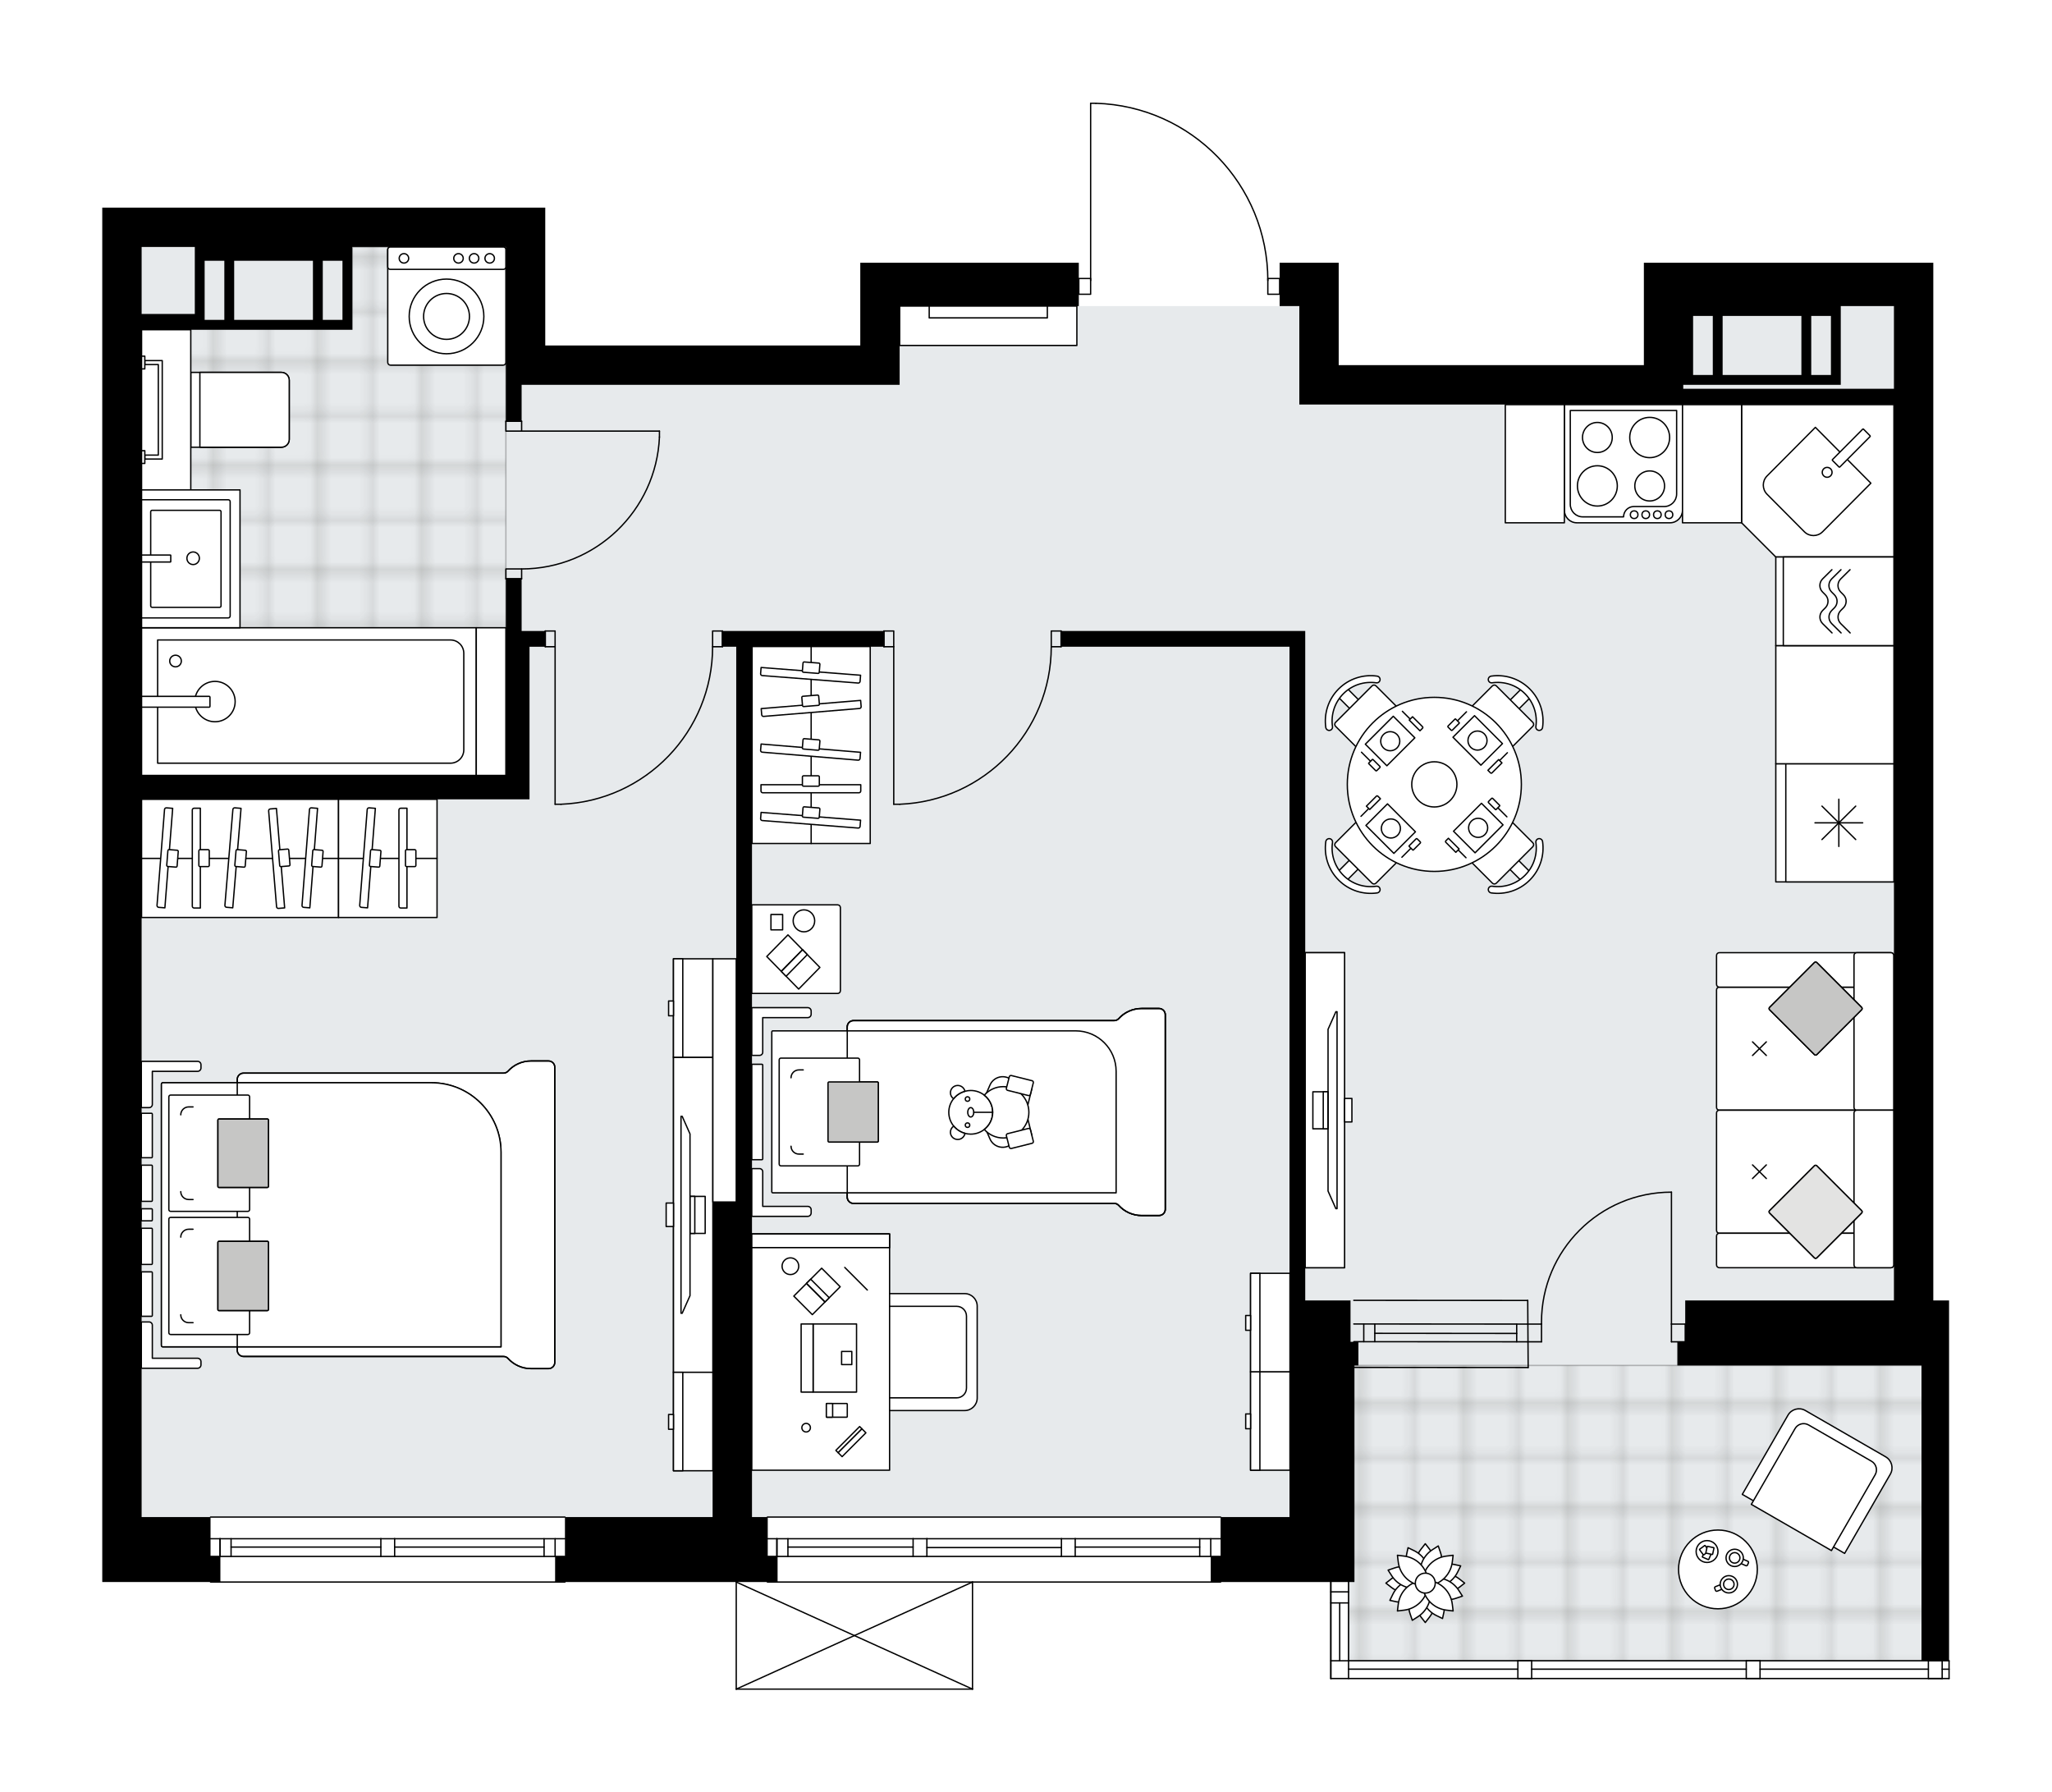 <svg xmlns="http://www.w3.org/2000/svg" xmlns:xlink="http://www.w3.org/1999/xlink" height="1746.78px" id="Layer_1" style="enable-background:new 0 0 2000 1746.78;" version="1.1" viewBox="0 0 2000 1746.78" width="2000px" x="0px" y="0px" xml:space="preserve">
<style type="text/css">
	.st0{fill:none;}
	.st1{opacity:0.25;fill:none;stroke:#1D1D1B;stroke-width:0.4;stroke-miterlimit:10;}
	.st2{fill:#FFFFFF;}
	.st3{fill:#E7EAEC;}
	
		.st4{fill:url(#SVGID_1_);stroke:#000000;stroke-width:1.3;stroke-linecap:round;stroke-linejoin:round;stroke-miterlimit:10;stroke-opacity:0.25;}
	
		.st5{fill:url(#SVGID_00000111898482675759097480000007978581717866796431_);stroke:#000000;stroke-width:1.3;stroke-linecap:round;stroke-linejoin:round;stroke-miterlimit:10;stroke-opacity:0.25;}
	.st6{fill:none;stroke:#000000;stroke-width:1.3;stroke-linecap:round;stroke-linejoin:round;stroke-miterlimit:10;}
	.st7{fill:#FFFFFF;stroke:#000000;stroke-width:1.3;stroke-linecap:round;stroke-linejoin:round;stroke-miterlimit:10;}
	.st8{fill:none;stroke:#000000;stroke-width:1.3;stroke-linecap:round;stroke-linejoin:round;}
	.st9{fill:none;stroke:#000000;stroke-width:1.3;stroke-linecap:round;stroke-linejoin:round;stroke-dasharray:9.98,9.98;}
	.st10{fill:#C6C6C5;stroke:#000000;stroke-width:1.3;stroke-linecap:round;stroke-linejoin:round;stroke-miterlimit:10;}
	.st11{fill:#E3E3E2;stroke:#000000;stroke-width:1.3;stroke-linecap:round;stroke-linejoin:round;stroke-miterlimit:10;}
	.st12{font-family:'Arial-BoldMT';}
	.st13{font-size:100.578px;}
	.st14{font-size:85.105px;}
	.st15{font-family:'ArialMT';}
	.st16{font-size:40px;}
</style>
<pattern height="14.17" id="New_Pattern_Swatch_1" patternUnits="userSpaceOnUse" style="overflow:visible;" viewBox="7.29 -21.46 14.17 14.17" width="14.17" x="1399.78" y="-4397.72">
	<g>
		<rect class="st0" height="14.17" width="14.17" x="7.29" y="-21.46" />
		<g>
			<rect class="st1" height="7.09" width="7.09" x="14.37" y="-7.29" />
		</g>
		<g>
			<rect class="st1" height="7.09" width="7.09" x="0.2" y="-7.29" />
		</g>
		<g>
			<rect class="st1" height="7.09" width="7.09" x="21.46" y="-14.37" />
		</g>
		<g>
			<rect class="st1" height="7.09" width="7.09" x="7.29" y="-14.37" />
			<rect class="st1" height="7.09" width="7.09" x="14.37" y="-21.46" />
		</g>
		<g>
			<rect class="st1" height="7.09" width="7.09" x="0.2" y="-21.46" />
		</g>
		<g>
			<rect class="st1" height="7.09" width="7.09" x="21.46" y="-28.55" />
		</g>
		<g>
			<rect class="st1" height="7.09" width="7.09" x="7.29" y="-28.55" />
		</g>
	</g>
</pattern>
<path class="st2" d="M1900.32,1626.76v9.01  c0,0.02,0.01,0.03,0.01,0.05c0,0.36-0.29,0.65-0.65,0.65h-602.58c-0.36,0-0.65-0.29-0.65-0.65c0-0.03,0.01-0.06,0.02-0.09v-17.11  c0-0.03-0.02-0.06-0.02-0.09s0.01-0.06,0.02-0.09v-76.65H1190.3c0,0.36-0.29,0.65-0.65,0.65H948.51v103.7c0,0,0,0,0,0.01  c0,0.05-0.02,0.09-0.03,0.14c-0.01,0.04-0.01,0.08-0.03,0.12c0,0,0,0.01,0,0.01c0,0.01-0.01,0.01-0.02,0.02  c-0.05,0.09-0.12,0.17-0.2,0.23c-0.02,0.02-0.04,0.03-0.07,0.04c-0.09,0.05-0.2,0.09-0.31,0.09H717.58c-0.12,0-0.22-0.04-0.31-0.09  c-0.02-0.01-0.04-0.03-0.07-0.04c-0.08-0.06-0.15-0.14-0.2-0.23c0-0.01-0.01-0.01-0.01-0.02c0,0,0,0,0-0.01  c-0.02-0.04-0.02-0.09-0.03-0.13c-0.01-0.04-0.02-0.08-0.03-0.12c0,0,0,0,0-0.01v-104.35H551.28c0,0.36-0.29,0.65-0.65,0.65H205.22  c-0.36,0-0.65-0.29-0.65-0.65H99.67v-63.33V240.72v-38.38h431.77v38.38v95.95h307.03v-38.38v-42.22h213.01v14.7c0,0,0,0,0,0h10.86  V100.65c0-0.36,0.29-0.65,0.65-0.65h5.03c0,0,0.01,0,0.01,0c0,0,0.01,0,0.01,0c45.34,1.34,87.71,20,119.31,52.55  c30.99,31.92,48.32,73.82,48.97,118.22h10.89v-14.7h57.57v42.22v57.57h297.44v-99.79h38.38h243.71v42.22v662.04v307.03h15.35v63.33  v287.18h0.01c0.36,0,0.65,0.29,0.65,0.65c0,0.02-0.01,0.03-0.01,0.05v8.09c0,0.02,0.01,0.03,0.01,0.05  S1900.32,1626.74,1900.32,1626.76z" id="background" />
<g id="floor">
	<polygon class="st3" points="1845.93,1267.36 1845.93,298.29 1640.33,298.29 1640.33,394.23 1266.41,394.23 1266.41,298.29    876.86,298.29 876.86,375.04 493.06,375.04 493.06,240.72 138.05,240.72 138.05,1478.45 463.32,1478.45 493.06,1478.45    782.83,1478.45 947.86,1478.45 1314.38,1478.45 1314.38,1618.53 1874.72,1618.53 1874.72,1267.36  " />
	<pattern id="SVGID_1_" patternTransform="matrix(6.77 0 0 6.77 52578.738 10020.714)" xlink:href="#New_Pattern_Swatch_1">
	</pattern>
	<polygon class="st4" points="343.38,240.72 343.38,320.95 138.05,320.95 138.05,755.96 493.06,755.96 493.06,240.72  " />
	
		<pattern id="SVGID_00000023245354447047457260000001204065844640480905_" patternTransform="matrix(6.77 0 0 6.77 52578.738 10020.714)" xlink:href="#New_Pattern_Swatch_1">
	</pattern>
	
		<rect height="287.84" style="fill:url(#SVGID_00000023245354447047457260000001204065844640480905_);stroke:#000000;stroke-width:1.3;stroke-linecap:round;stroke-linejoin:round;stroke-miterlimit:10;stroke-opacity:0.25;" width="560.34" x="1314.38" y="1330.69" />
	<g id="LWPOLYLINE_00000039107848435917074090000013703920524514890896_">
		<rect class="st6" height="15.35" width="9.59" x="531.44" y="614.92" />
	</g>
	<g id="LWPOLYLINE_00000024722477148241987290000012004050175011958165_">
		<rect class="st6" height="15.35" width="9.59" x="694.55" y="614.92" />
	</g>
	<g id="LINE_00000108289037642631236250000005396613940455724448_">
		<line class="st6" x1="531.44" x2="531.44" y1="630.27" y2="614.92" />
	</g>
	<g id="LINE_00000012459621409708876950000012039986983154158225_">
		<line class="st6" x1="704.15" x2="704.15" y1="630.27" y2="614.92" />
	</g>
	<g id="LINE_00000150792957274211122880000009391237083859684254_">
		<line class="st6" x1="541.04" x2="541.04" y1="630.27" y2="783.78" />
	</g>
	<g id="LINE_00000044176963062308150260000010698986920132453536_">
		<line class="st6" x1="546.79" x2="541.04" y1="783.78" y2="783.78" />
	</g>
	<g id="ARC_00000034795760180534179850000012150138032332590510_">
		<path class="st6" d="M694.55,630.27c-0.04,82.55-65.28,150.32-147.76,153.52" />
	</g>
	<g id="LWPOLYLINE_00000122001703027114737540000011086204830187542158_">
		<rect class="st6" height="15.35" width="9.59" x="861.5" y="614.92" />
	</g>
	<g id="LWPOLYLINE_00000046332883403282614100000002101823235488306333_">
		<rect class="st6" height="15.35" width="9.59" x="1024.62" y="614.92" />
	</g>
	<g id="LINE_00000016780896976493951840000007961493600492171136_">
		<line class="st6" x1="861.5" x2="861.5" y1="630.27" y2="614.92" />
	</g>
	<g id="LINE_00000014615817037215686380000004399208781797587874_">
		<line class="st6" x1="1034.21" x2="1034.21" y1="630.27" y2="614.92" />
	</g>
	<g id="LINE_00000156551412135099332050000017705135081821288356_">
		<line class="st6" x1="871.1" x2="871.1" y1="630.27" y2="783.78" />
	</g>
	<g id="LINE_00000097461965883045391450000006413504208725249979_">
		<line class="st6" x1="876.86" x2="871.1" y1="783.78" y2="783.78" />
	</g>
	<g id="ARC_00000079464022952111512630000012935888702652571288_">
		<path class="st6" d="M1024.62,630.27c-0.04,82.55-65.28,150.32-147.76,153.52" />
	</g>
	<g id="LWPOLYLINE_00000161629979422780154670000002393798257172009879_">
		<rect class="st6" height="9.59" width="15.35" x="493.06" y="410.55" />
	</g>
	<g id="LWPOLYLINE_00000088097807682515312660000003873729133926322074_">
		<rect class="st6" height="9.59" width="15.35" x="493.06" y="554.47" />
	</g>
	<g id="LINE_00000062912330241166541590000008551356928900514485_">
		<line class="st6" x1="508.41" x2="493.06" y1="410.55" y2="410.55" />
	</g>
	<g id="LINE_00000088130637386182702380000000332512226741966516_">
		<line class="st6" x1="508.41" x2="493.06" y1="564.06" y2="564.06" />
	</g>
	<g id="LINE_00000078029907214414873300000010686387508554514601_">
		<line class="st6" x1="508.41" x2="642.74" y1="420.14" y2="420.14" />
	</g>
	<g id="ARC_00000134228409277898802390000009630685311743580322_">
		<path class="st6" d="M642.74,425.9c-3.2,71.88-62.38,128.52-134.33,128.57" />
	</g>
	<g id="LINE_00000098915275235428675790000007012036709818690984_">
		<line class="st6" x1="642.74" x2="642.74" y1="420.14" y2="425.9" />
	</g>
	<g id="LWPOLYLINE_00000033361936182563424930000018114924403904192429_">
		<rect class="st6" height="15.35" width="11.51" x="1235.7" y="271.42" />
	</g>
	<g id="LWPOLYLINE_00000101075583425945190800000004141533337322348985_">
		<rect class="st6" height="15.35" width="11.51" x="1051.48" y="271.42" />
	</g>
	<g id="LWPOLYLINE_00000183957540363808590340000015287330324311002280_">
		<path class="st6" d="M1068.03,100.65c93.39,2.77,167.67,79.27,167.68,172.71" />
	</g>
	<g id="LINE_00000098201652373133295490000012407506311457755277_">
		<line class="st6" x1="1063" x2="1063" y1="273.36" y2="100.65" />
	</g>
	<g id="LINE_00000122683301832688206810000005428500836270778025_">
		<line class="st6" x1="1063" x2="1068.03" y1="100.65" y2="100.65" />
	</g>
	<g id="ARC_00000119079834783799176010000000074644143287896507_">
		<path class="st6" d="M1502.44,1290.39c-0.01-0.63-0.01-1.26-0.01-1.88c-0.01-69.96,56.7-126.68,126.67-126.69" />
	</g>
	<g id="LINE_00000124862149456960768440000004845872664044258718_">
		<line class="st6" x1="1629.09" x2="1629.09" y1="1290.39" y2="1161.82" />
	</g>
	<g id="LINE_00000049188613291448982830000008687464717969878199_">
		<line class="st6" x1="1489.01" x2="1502.44" y1="1290.39" y2="1290.39" />
	</g>
	<g id="LINE_00000098179783211023408240000001727700416609358240_">
		<line class="st6" x1="1502.44" x2="1502.44" y1="1290.39" y2="1307.66" />
	</g>
	<g id="LINE_00000102529666433212095940000013241630828850224042_">
		<line class="st6" x1="1502.44" x2="1489.01" y1="1307.66" y2="1307.66" />
	</g>
	<g id="LINE_00000183943002801371441160000010437551762978701456_">
		<line class="st6" x1="1642.52" x2="1629.09" y1="1307.66" y2="1307.66" />
	</g>
	<g id="LINE_00000027563353540216077140000003615883213564567698_">
		<line class="st6" x1="1629.09" x2="1629.09" y1="1307.66" y2="1290.39" />
	</g>
	<g id="LINE_00000056397990239375761890000006073378996779605657_">
		<line class="st6" x1="1629.09" x2="1642.52" y1="1290.39" y2="1290.39" />
	</g>
	<g id="LINE_00000114796236118411876630000006504063548732889732_">
		<line class="st6" x1="1642.52" x2="1642.52" y1="1307.66" y2="1290.39" />
	</g>
	<g id="LINE_00000142171070743310195760000008303752741300682431_">
		<line class="st6" x1="205.22" x2="550.63" y1="1478.45" y2="1478.45" />
	</g>
	<g id="LINE_00000039103601044050899490000017912343622247813792_">
		<line class="st6" x1="550.63" x2="384.64" y1="1516.83" y2="1516.83" />
	</g>
	<g id="LINE_00000086676106281662018590000006819503658262334092_">
		<line class="st6" x1="371.21" x2="205.22" y1="1516.83" y2="1516.83" />
	</g>
	<g id="LINE_00000072978671903694513350000015723014051227621789_">
		<line class="st6" x1="214.47" x2="214.47" y1="1499.56" y2="1516.83" />
	</g>
	<g id="LINE_00000068672348679045762700000016401814171185042051_">
		<line class="st6" x1="541.04" x2="541.04" y1="1499.56" y2="1516.83" />
	</g>
	<g id="LINE_00000057142501909696385330000003203968830616428690_">
		<line class="st6" x1="550.63" x2="384.64" y1="1499.56" y2="1499.56" />
	</g>
	<g id="LINE_00000167371381944039682870000006828884978161364402_">
		<line class="st6" x1="371.21" x2="205.22" y1="1499.56" y2="1499.56" />
	</g>
	<g id="LINE_00000057857196479709747630000000356831908539570069_">
		<line class="st6" x1="371.21" x2="225.22" y1="1507.71" y2="1507.71" />
	</g>
	<g id="LINE_00000183953500267569426940000008423287871376732314_">
		<line class="st6" x1="530.29" x2="384.64" y1="1507.71" y2="1507.71" />
	</g>
	<g id="LINE_00000098910294180495696770000014051211111204716966_">
		<line class="st6" x1="530.29" x2="530.29" y1="1516.83" y2="1499.56" />
	</g>
	<g id="LINE_00000082351026782822410920000015906498543162262681_">
		<line class="st6" x1="214.47" x2="214.47" y1="1499.56" y2="1516.83" />
	</g>
	<g id="LINE_00000004504524127997500640000000191017028739430059_">
		<line class="st6" x1="225.22" x2="225.22" y1="1516.83" y2="1499.56" />
	</g>
	<g id="LINE_00000105416861096436784030000013739571139501236108_">
		<line class="st6" x1="384.64" x2="384.64" y1="1499.56" y2="1516.83" />
	</g>
	<g id="LINE_00000121960555955773947930000006888964191124175549_">
		<line class="st6" x1="384.64" x2="371.21" y1="1516.83" y2="1516.83" />
	</g>
	<g id="LINE_00000178170017650833906980000006740890200993832592_">
		<line class="st6" x1="371.21" x2="371.21" y1="1516.83" y2="1499.56" />
	</g>
	<g id="LINE_00000178925190819510034380000010140595628771538593_">
		<line class="st6" x1="371.21" x2="384.64" y1="1499.56" y2="1499.56" />
	</g>
	<g id="LINE_00000011742653652933426450000003144727663583185841_">
		<line class="st6" x1="550.63" x2="205.22" y1="1541.78" y2="1541.78" />
	</g>
	<g id="LINE_00000110431489997886803940000014904226780829085863_">
		<line class="st6" x1="747.96" x2="1189.65" y1="1478.45" y2="1478.45" />
	</g>
	<g id="LINE_00000178892409383763870470000001981768011491348415_">
		<line class="st6" x1="757.21" x2="757.21" y1="1499.56" y2="1516.83" />
	</g>
	<g id="LINE_00000082341095456275881190000011463317583096048001_">
		<line class="st6" x1="1180.05" x2="1180.05" y1="1499.56" y2="1516.83" />
	</g>
	<g id="LINE_00000105394412800303614150000016341653792439408030_">
		<line class="st6" x1="889.97" x2="767.96" y1="1507.71" y2="1507.71" />
	</g>
	<g id="LINE_00000089548968216094829060000001608443391735456174_">
		<line class="st6" x1="1169.31" x2="1047.96" y1="1507.71" y2="1507.71" />
	</g>
	<g id="LINE_00000008843235147870055980000015146425619738469761_">
		<line class="st6" x1="1169.31" x2="1169.31" y1="1516.83" y2="1499.56" />
	</g>
	<g id="LINE_00000136384231324242190330000018361342953956032140_">
		<line class="st6" x1="757.21" x2="757.21" y1="1499.56" y2="1516.83" />
	</g>
	<g id="LINE_00000015337295689954389840000007538734902669907381_">
		<line class="st6" x1="767.96" x2="767.96" y1="1516.83" y2="1499.56" />
	</g>
	<g id="LINE_00000131327243683188538300000000027144173754264483_">
		<line class="st6" x1="903.4" x2="903.4" y1="1499.56" y2="1516.83" />
	</g>
	<g id="LINE_00000095322232486112264240000009064000625302885004_">
		<line class="st6" x1="903.4" x2="889.97" y1="1516.83" y2="1516.83" />
	</g>
	<g id="LINE_00000072253779154789578390000011896605800436777352_">
		<line class="st6" x1="889.97" x2="889.97" y1="1516.83" y2="1499.56" />
	</g>
	<g id="LINE_00000179609830445089811990000009804011509967611811_">
		<line class="st6" x1="889.97" x2="903.4" y1="1499.56" y2="1499.56" />
	</g>
	<g id="LINE_00000157291368885498888450000016330322564842617501_">
		<line class="st6" x1="1189.65" x2="747.96" y1="1541.78" y2="1541.78" />
	</g>
	<g id="LINE_00000080180790421533236570000004485260590028241076_">
		<line class="st6" x1="1047.96" x2="1047.96" y1="1499.56" y2="1516.83" />
	</g>
	<g id="LINE_00000029766343686421026530000000419898903041530511_">
		<line class="st6" x1="1047.96" x2="1034.53" y1="1516.83" y2="1516.83" />
	</g>
	<g id="LINE_00000076601893691409253680000006013224329235588258_">
		<line class="st6" x1="1034.53" x2="1034.53" y1="1516.83" y2="1499.56" />
	</g>
	<g id="LINE_00000126308343438991115950000011467443310485499810_">
		<line class="st6" x1="1034.53" x2="1047.96" y1="1499.56" y2="1499.56" />
	</g>
	<g id="LINE_00000039096557256264209730000005195903870978138547_">
		<line class="st6" x1="1034.53" x2="903.4" y1="1508.19" y2="1508.19" />
	</g>
	<g id="LWPOLYLINE_00000163773469030128916270000013389678613650917804_">
		<line class="st6" x1="1047.96" x2="1189.65" y1="1499.56" y2="1499.56" />
	</g>
	<g id="LWPOLYLINE_00000148640548666702557130000008615413872919241876_">
		<line class="st6" x1="1034.53" x2="903.4" y1="1499.56" y2="1499.56" />
	</g>
	<g id="LWPOLYLINE_00000008117833870068065580000000632977595054163621_">
		<line class="st6" x1="889.97" x2="747.96" y1="1499.56" y2="1499.56" />
	</g>
	<g id="LWPOLYLINE_00000127745316653454895710000008227047972135122578_">
		<line class="st6" x1="1047.96" x2="1189.65" y1="1516.83" y2="1516.83" />
	</g>
	<g id="LWPOLYLINE_00000129910989591522735440000014375633704474619780_">
		<line class="st6" x1="1034.53" x2="903.4" y1="1516.83" y2="1516.83" />
	</g>
	<g id="LWPOLYLINE_00000135654279334402053670000012888101070237367204_">
		<line class="st6" x1="889.97" x2="747.96" y1="1516.83" y2="1516.83" />
	</g>
	<g id="LINE_00000029032246596173658070000012013910445491204228_">
		<line class="st6" x1="1489.01" x2="1319.48" y1="1290.39" y2="1290.28" />
	</g>
	<g id="LINE_00000168099548843014765830000014433325670824406917_">
		<line class="st6" x1="1489.01" x2="1319.48" y1="1307.66" y2="1307.55" />
	</g>
	<g id="LINE_00000009562657781027301880000008396483751402153151_">
		<line class="st6" x1="1478.26" x2="1339.96" y1="1299.5" y2="1299.39" />
	</g>
	<g id="LINE_00000032606864889374633870000008947578722325454221_">
		<line class="st6" x1="1329.21" x2="1329.21" y1="1290.28" y2="1307.55" />
	</g>
	<g id="LINE_00000155136025918734738290000000540545122779702177_">
		<line class="st6" x1="1478.26" x2="1478.26" y1="1290.39" y2="1307.66" />
	</g>
	<g id="LINE_00000155832562451366382370000003088134557614793391_">
		<line class="st6" x1="1489.01" x2="1319.48" y1="1267.36" y2="1267.25" />
	</g>
	<g id="LINE_00000093894398750781084260000003656878652077994884_">
		<line class="st6" x1="1319.92" x2="1489.44" y1="1332.6" y2="1332.72" />
	</g>
	<g id="LINE_00000058589356853055780440000004134743349190130574_">
		<line class="st6" x1="1339.96" x2="1339.96" y1="1290.26" y2="1307.54" />
	</g>
	<g id="LINE_00000165941915000024378480000016925295527270287754_">
		<line class="st6" x1="1489.01" x2="1489.44" y1="1267.36" y2="1332.72" />
	</g>
	<g id="LINE_00000139976745645013393390000006554028935931227040_">
		<line class="st6" x1="1879.52" x2="1715.44" y1="1626.69" y2="1626.69" />
	</g>
	<g id="LWPOLYLINE_00000011736885388927821940000008418571026214079625_">
		<polyline class="st6" points="1297.09,1618.52 1872.82,1618.52 1879.51,1618.52 1892.94,1618.52 1899.67,1618.52   " />
	</g>
	<g id="LWPOLYLINE_00000108294057254564703750000014696682364653281927_">
		<polyline class="st6" points="1297.09,1635.82 1879.51,1635.82 1892.94,1635.82 1899.67,1635.82   " />
	</g>
	<g id="LINE_00000078011807751296738310000012929789077347226776_">
		<line class="st6" x1="1297.11" x2="1297.11" y1="1635.8" y2="1541.78" />
	</g>
	<g id="LINE_00000139994899699944850170000003272274712705326523_">
		<line class="st6" x1="1314.38" x2="1314.38" y1="1541.78" y2="1635.8" />
	</g>
	<g id="LINE_00000104699472410778306170000007845747652560700595_">
		<line class="st6" x1="1297.11" x2="1314.38" y1="1551.37" y2="1551.37" />
	</g>
	<g id="LINE_00000042694799475897283850000011676891910802157983_">
		<line class="st6" x1="1297.11" x2="1297.11" y1="1541.78" y2="1635.8" />
	</g>
	<g id="LINE_00000086680877719972405890000008363158987738997647_">
		<line class="st6" x1="1314.38" x2="1297.11" y1="1562.12" y2="1562.12" />
	</g>
	<g id="LINE_00000017512773674342006610000000533633344256594078_">
		<line class="st6" x1="1892.95" x2="1892.95" y1="1618.53" y2="1635.8" />
	</g>
	<g id="LINE_00000133492267944891816860000011863866313742664858_">
		<line class="st6" x1="1892.95" x2="1879.52" y1="1635.8" y2="1635.8" />
	</g>
	<g id="LINE_00000112612013510889429930000017875023268483750846_">
		<line class="st6" x1="1879.52" x2="1879.52" y1="1635.8" y2="1618.53" />
	</g>
	<g id="LINE_00000083053464381249240370000007481430740542997403_">
		<line class="st6" x1="1879.52" x2="1892.95" y1="1618.53" y2="1618.53" />
	</g>
	<g id="LINE_00000097468295232548263170000016819254523471317179_">
		<line class="st6" x1="1715.44" x2="1715.44" y1="1618.53" y2="1635.8" />
	</g>
	<g id="LINE_00000116938773235403809940000012567918042960017596_">
		<line class="st6" x1="1715.44" x2="1702.01" y1="1635.8" y2="1635.8" />
	</g>
	<g id="LINE_00000164487919487945196030000003690131504314235554_">
		<line class="st6" x1="1702.01" x2="1702.01" y1="1635.8" y2="1618.53" />
	</g>
	<g id="LINE_00000082346640372839200980000014708866302170302868_">
		<line class="st6" x1="1702.01" x2="1715.44" y1="1618.53" y2="1618.53" />
	</g>
	<g id="LINE_00000105404371834515801930000010414113634569397439_">
		<line class="st6" x1="1492.84" x2="1492.84" y1="1618.53" y2="1635.8" />
	</g>
	<g id="LINE_00000023249159909520504930000011938286297112643757_">
		<line class="st6" x1="1492.84" x2="1479.41" y1="1635.8" y2="1635.8" />
	</g>
	<g id="LINE_00000169547156618382625030000007658273341488688264_">
		<line class="st6" x1="1479.41" x2="1479.41" y1="1635.8" y2="1618.53" />
	</g>
	<g id="LINE_00000135664986571342874190000004603867172395069354_">
		<line class="st6" x1="1479.41" x2="1492.84" y1="1618.53" y2="1618.53" />
	</g>
	<g id="LINE_00000172425502392677662390000011661349524279921596_">
		<line class="st6" x1="1899.67" x2="1892.94" y1="1626.71" y2="1626.71" />
	</g>
	<g id="LINE_00000178913416944541057570000006555211066307130800_">
		<line class="st6" x1="1702.01" x2="1492.84" y1="1626.69" y2="1626.69" />
	</g>
	<g id="LINE_00000103258315300714359440000006008595004035926675_">
		<line class="st6" x1="1479.41" x2="1314.38" y1="1626.69" y2="1626.69" />
	</g>
	<g id="LWPOLYLINE_00000157987637932747640950000012509141277300020893_">
		<line class="st6" x1="1305.75" x2="1305.75" y1="1562.12" y2="1618.53" />
	</g>
	<line class="st6" x1="1899.67" x2="1899.67" y1="1618.53" y2="1635.8" />
	<g id="LINE_00000159432372745424251340000002040006553042443661_">
		<line class="st6" x1="947.86" x2="717.58" y1="1646.13" y2="1646.13" />
	</g>
	<g id="LINE_00000072984432040697371560000003581497261605003660_">
		<line class="st6" x1="717.58" x2="717.58" y1="1646.13" y2="1541.78" />
	</g>
	<g id="LINE_00000142870564260473244310000015774101788847646867_">
		<line class="st6" x1="947.86" x2="947.86" y1="1541.78" y2="1646.13" />
	</g>
	<g id="LWPOLYLINE_00000005983825137593442190000007544669208246242734_">
		<line class="st6" x1="717.58" x2="947.86" y1="1541.78" y2="1646.13" />
	</g>
	<g id="LWPOLYLINE_00000104702131984928874250000000270459030270096306_">
		<line class="st6" x1="947.86" x2="717.58" y1="1541.78" y2="1646.13" />
	</g>
	<g>
		<polygon points="704.15,630.27 717.58,630.27 717.58,1171.41 694.55,1171.41 694.55,1478.45 550.63,1478.45 550.63,1516.83     541.04,1516.83 541.04,1541.78 550.63,1541.78 748.29,1541.78 757.88,1541.78 757.88,1516.83 748.29,1516.83 748.29,1478.45     732.93,1478.45 732.93,1171.41 732.93,630.27 861.5,630.27 861.5,614.92 704.15,614.92   " />
		<path d="M1051.48,256.07H838.48v42.22v38.38H531.44v-95.95v-38.38H99.67v38.38v1237.73v63.33h105.54h9.6v-24.95h-9.6v-38.38    h-67.16V778.99h355.01h23.03V630.27h15.35v-15.35h-23.03v-50.85h-15.35v50.85v15.35v125.69H138.05V321.31h51.81h9.59h143.92v-9.59    v-57.57v-13.43h149.68v134.33v35.5h15.35v-35.5h23.03h345.41v-38.38v-38.38h174.63V256.07z M199.46,311.72v-57.57h19.19v57.57    H199.46z M228.25,311.72v-57.57H305v57.57H228.25z M333.79,311.72H314.6v-57.57h19.19V311.72z M189.87,254.15v51.81h-51.81v-65.24    h51.81V254.15z" />
		<polygon points="1320.14,1307.68 1316.3,1307.68 1316.3,1267.36 1272.16,1267.36 1272.16,630.27 1272.16,614.92 1034.21,614.92     1034.21,630.27 1256.81,630.27 1256.81,1267.36 1256.81,1307.68 1256.81,1478.45 1189.65,1478.45 1189.65,1516.83     1180.05,1516.83 1180.05,1541.78 1189.65,1541.78 1320.14,1541.78 1320.14,1478.45 1320.14,1330.69 1323.98,1330.69     1323.98,1307.66 1320.14,1307.66   " />
		<path d="M1884.31,1267.36V960.33V298.29v-42.22H1640.6h-38.38v99.79h-297.44v-57.57v-42.22h-57.57v42.22h19.19v95.95h38.38h335.82    h147.56h57.77v566.09v307.03h-203.41v40.3h-7.68v23.03h7.68h230.28v287.84h26.87v-287.84v-63.33H1884.31z M1650.2,307.88h19.19    v57.57h-19.19V307.88z M1678.98,307.88h76.76v57.57h-76.76V307.88z M1765.34,307.88h19.19v57.57h-19.19V307.88z M1788.17,378.88    H1640.6v-3.84h9.59h134.33h9.6v-67.16v-9.6h51.81v80.6H1788.17z" />
	</g>
</g>
<g id="mebel">
	<g>
		<path class="st7" d="M1639.87,394.34v102.89c0,6.77-5.43,12.25-12.13,12.25h-90.88c-6.7,0-12.13-5.49-12.13-12.25V394.34H1639.87z    " />
		<path class="st7" d="M1530.49,400.06v91.4c0,6.77,5.43,12.25,12.13,12.25h39.81v0c0-5.55,4.45-10.05,9.95-10.05h29.63    c6.7,0,12.13-5.49,12.13-12.25v-81.35H1530.49z" />
		<g>
			<g>
				<ellipse class="st7" cx="1607.88" cy="426.38" rx="19.44" ry="19.63" />
				<ellipse class="st7" cx="1607.88" cy="473.58" rx="14.5" ry="14.64" />
			</g>
			<g>
				<ellipse class="st7" cx="1556.89" cy="473.54" rx="19.44" ry="19.63" />
				<ellipse class="st7" cx="1556.89" cy="426.34" rx="14.5" ry="14.64" />
			</g>
		</g>
		<g>
			<ellipse class="st7" cx="1626.68" cy="501.59" rx="3.7" ry="3.74" />
			<ellipse class="st7" cx="1615.36" cy="501.59" rx="3.7" ry="3.74" />
			<ellipse class="st7" cx="1604.05" cy="501.59" rx="3.7" ry="3.74" />
			<ellipse class="st7" cx="1592.74" cy="501.59" rx="3.7" ry="3.74" />
		</g>
	</g>
	<g>
		
			<rect class="st7" height="115.14" transform="matrix(6.123234e-17 -1 1 6.123234e-17 986.476 2590.255)" width="115.14" x="1730.8" y="744.32" />
		
			<rect class="st7" height="105.38" transform="matrix(6.123234e-17 -1 1 6.123234e-17 991.357 2595.136)" width="115.14" x="1735.68" y="749.2" />
		<g>
			<g>
				<line class="st7" x1="1792.24" x2="1792.24" y1="778.86" y2="824.92" />
				<line class="st7" x1="1815.5" x2="1768.98" y1="801.89" y2="801.89" />
			</g>
			<g>
				<line class="st7" x1="1775.8" x2="1808.69" y1="785.61" y2="818.17" />
				<line class="st7" x1="1808.69" x2="1775.8" y1="785.61" y2="818.17" />
			</g>
		</g>
	</g>
	<g>
		<rect class="st7" height="115.14" width="115.14" x="1730.8" y="629.18" />
	</g>
	<g>
		<polygon class="st7" points="1845.93,394.34 1697.44,394.34 1697.44,509.47 1730.8,542.83 1845.93,542.83   " />
		<path class="st7" d="M1769.37,416.47l-15.1,15.19l-31.98,32.17c-4.9,4.93-4.9,12.92,0,17.85l10.64,10.7l16.16,16.24l9.56,9.62    c4.9,4.93,12.85,4.93,17.75,0l47.07-47.34l-16.15-16.24l-22.84-22.99L1769.37,416.47z" />
		<g>
			<ellipse class="st7" cx="1780.85" cy="460.31" rx="4.78" ry="4.81" />
			<path class="st7" d="M1792.46,455.15l-6.48-6.52c-0.19-0.19-0.19-0.5,0-0.7l29.57-29.74c0.19-0.19,0.5-0.19,0.69,0l6.48,6.52     c0.19,0.19,0.19,0.5,0,0.7l-29.57,29.74C1792.96,455.34,1792.65,455.34,1792.46,455.15z" />
		</g>
	</g>
	<g>
		
			<rect class="st7" height="115.14" transform="matrix(6.123234e-17 -1 1 6.123234e-17 1202.359 2374.371)" width="86.35" x="1745.19" y="528.44" />
		
			<rect class="st7" height="107.82" transform="matrix(6.123234e-17 -1 1 6.123234e-17 1206.02 2378.032)" width="86.35" x="1748.85" y="532.1" />
		<g>
			<path class="st7" d="M1785.61,616.82l-9.12-9.03c-3.59-3.55-3.59-9.31,0-12.87l2.51-2.49c3.59-3.55,3.59-9.31,0-12.87l-2.56-2.54     c-3.59-3.55-3.59-9.31,0-12.87l9.06-8.97" />
			<path class="st7" d="M1794.44,616.82l-9.12-9.03c-3.59-3.55-3.59-9.31,0-12.87l2.51-2.49c3.59-3.55,3.59-9.31,0-12.87l-2.56-2.54     c-3.59-3.55-3.59-9.31,0-12.87l9.06-8.97" />
			<path class="st7" d="M1803.27,616.82l-9.12-9.03c-3.59-3.55-3.59-9.31,0-12.87l2.51-2.49c3.59-3.55,3.59-9.31,0-12.87l-2.56-2.54     c-3.59-3.55-3.59-9.31,0-12.87l9.06-8.97" />
		</g>
	</g>
	<g>
		<rect class="st7" height="115.14" width="57.57" x="1639.87" y="394.34" />
	</g>
	<g>
		<rect class="st7" height="115.14" width="57.57" x="1467.16" y="394.34" />
	</g>
	<g>
		<path class="st7" d="M1673.04,964.74v114.48c0,1.5,1.22,2.72,2.72,2.72h167.28c1.5,0,2.72-1.22,2.72-2.72V964.74    c0-1.5-1.22-2.72-2.72-2.72h-167.28C1674.25,962.02,1673.04,963.24,1673.04,964.74z" />
		<path class="st7" d="M1673.04,959.31v-28.17c0-1.5,1.22-2.72,2.72-2.72h167.28c1.5,0,2.72,1.22,2.72,2.72v28.17    c0,1.5-1.22,2.72-2.72,2.72h-167.28C1674.25,962.02,1673.04,960.81,1673.04,959.31z" />
		<path class="st7" d="M1673.04,1199.14v-114.48c0-1.5,1.22-2.72,2.72-2.72h167.28c1.5,0,2.72,1.22,2.72,2.72v114.48    c0,1.5-1.22,2.72-2.72,2.72h-167.28C1674.25,1201.85,1673.04,1200.64,1673.04,1199.14z" />
		<path class="st7" d="M1673.04,1204.57v28.17c0,1.5,1.22,2.72,2.72,2.72h167.28c1.5,0,2.72-1.22,2.72-2.72v-28.17    c0-1.5-1.22-2.72-2.72-2.72h-167.28C1674.25,1201.85,1673.04,1203.07,1673.04,1204.57z" />
		<g>
			<line class="st7" x1="1721.58" x2="1708.11" y1="1028.62" y2="1015.35" />
			<line class="st7" x1="1721.58" x2="1708.11" y1="1015.35" y2="1028.62" />
		</g>
		<g>
			<line class="st7" x1="1721.58" x2="1708.11" y1="1148.53" y2="1135.26" />
			<line class="st7" x1="1721.58" x2="1708.11" y1="1135.26" y2="1148.53" />
		</g>
		<path class="st7" d="M1807.02,931.14v148.09c0,1.5,1.22,2.72,2.72,2.72h36.01v-150.8c0-1.5-1.22-2.72-2.72-2.72h-33.29    C1808.24,928.42,1807.02,929.64,1807.02,931.14z" />
		<path class="st7" d="M1807.02,1232.74v-148.09c0-1.5,1.22-2.72,2.72-2.72h36.01v150.8c0,1.5-1.22,2.72-2.72,2.72h-33.29    C1808.24,1235.46,1807.02,1234.24,1807.02,1232.74z" />
		<g>
			<path class="st10" d="M1724.77,981.76l43.69-43.69c0.63-0.63,1.66-0.63,2.29,0l43.69,43.69c0.63,0.63,0.63,1.66,0,2.29     l-43.69,43.69c-0.63,0.63-1.66,0.63-2.29,0l-43.69-43.69C1724.13,983.42,1724.13,982.39,1724.77,981.76z" />
			<path class="st10" d="M1724.77,981.76l43.69-43.69c0.63-0.63,1.66-0.63,2.29,0l43.69,43.69c0.63,0.63,0.63,1.66,0,2.29     l-43.69,43.69c-0.63,0.63-1.66,0.63-2.29,0l-43.69-43.69C1724.13,983.42,1724.13,982.39,1724.77,981.76z" />
		</g>
		<g>
			<path class="st10" d="M1724.77,1182.12l43.69,43.69c0.63,0.63,1.66,0.63,2.29,0l43.69-43.69c0.63-0.63,0.63-1.66,0-2.29     l-43.69-43.69c-0.63-0.63-1.66-0.63-2.29,0l-43.69,43.69C1724.13,1180.46,1724.13,1181.48,1724.77,1182.12z" />
			<path class="st11" d="M1724.77,1182.12l43.69,43.69c0.63,0.63,1.66,0.63,2.29,0l43.69-43.69c0.63-0.63,0.63-1.66,0-2.29     l-43.69-43.69c-0.63-0.63-1.66-0.63-2.29,0l-43.69,43.69C1724.13,1180.46,1724.13,1181.48,1724.77,1182.12z" />
		</g>
	</g>
	<g>
		<g>
			
				<rect class="st7" height="307.03" transform="matrix(-1 -4.455160e-11 4.455160e-11 -1 2582.625 2163.876)" width="38.38" x="1272.12" y="928.42" />
			<g>
				
					<rect class="st7" height="307.03" transform="matrix(-1 -4.455160e-11 4.455160e-11 -1 2582.625 2163.876)" width="38.38" x="1272.12" y="928.42" />
				
					<rect class="st7" height="22.88" transform="matrix(-1 -4.076218e-11 4.076218e-11 -1 2628.144 2163.876)" width="7.14" x="1310.5" y="1070.5" />
			</g>
			<g>
				<polygon class="st7" points="1294.39,1003.13 1294.39,1160.74 1302.01,1177.89 1303.17,1177.89 1303.17,985.99 1302.01,985.99           " />
				
					<rect class="st7" height="36.09" transform="matrix(-1 1.699561e-11 -1.699561e-11 -1 2573.874 2164.099)" width="14.66" x="1279.61" y="1064.01" />
				
					<rect class="st7" height="36.09" transform="matrix(-1 2.835364e-11 -2.835364e-11 -1 2583.982 2164.099)" width="4.55" x="1289.71" y="1064.01" />
			</g>
		</g>
	</g>
	<g>
		<g>
			
				<rect class="st7" height="25.55" transform="matrix(-0.707 -0.707 0.707 -0.707 2043.348 2211.717)" width="12.14" x="1473.67" y="669.89" />
			<path class="st7" d="M1486.34,676.06c8.74,8.74,12.27,20.7,10.62,32.06c-0.38,2.62,2.39,4.56,4.74,3.33     c0.02-0.01,0.05-0.03,0.07-0.04c0.91-0.48,1.55-1.39,1.7-2.42c1.91-13.32-2.24-27.33-12.49-37.58     c-10.24-10.24-24.26-14.39-37.58-12.49c-1.02,0.15-1.94,0.79-2.42,1.7c-0.01,0.02-0.03,0.05-0.04,0.07     c-1.23,2.35,0.7,5.12,3.33,4.74C1465.64,663.79,1477.6,667.32,1486.34,676.06z" />
			<path class="st7" d="M1458.42,668.44l35.55,35.55c1.06,1.06,1.06,2.77,0,3.83l-28.3,28.3l-39.38-39.38l28.3-28.3     C1455.65,667.38,1457.37,667.38,1458.42,668.44z" />
		</g>
		<g>
			
				<rect class="st7" height="25.55" transform="matrix(0.707 -0.707 0.707 0.707 -165.127 1294.251)" width="12.14" x="1473.67" y="833.67" />
			<path class="st7" d="M1486.34,853.06c-8.74,8.74-20.7,12.27-32.06,10.62c-2.62-0.38-4.56,2.39-3.33,4.74     c0.01,0.02,0.03,0.05,0.04,0.07c0.48,0.91,1.39,1.55,2.42,1.7c13.32,1.91,27.33-2.24,37.58-12.49     c10.24-10.24,14.39-24.26,12.49-37.58c-0.15-1.02-0.79-1.94-1.7-2.42c-0.02-0.01-0.05-0.03-0.07-0.04     c-2.35-1.23-5.12,0.7-4.74,3.33C1498.61,832.36,1495.08,844.32,1486.34,853.06z" />
			<path class="st7" d="M1493.97,825.14l-35.55,35.55c-1.06,1.06-2.77,1.06-3.83,0l-28.3-28.3l39.38-39.38l28.3,28.3     C1495.03,822.37,1495.03,824.08,1493.97,825.14z" />
		</g>
		<g>
			
				<rect class="st7" height="25.55" transform="matrix(0.707 0.707 -0.707 0.707 983.965 -682.599)" width="12.14" x="1309.88" y="833.67" />
			<path class="st7" d="M1309.34,853.06c-8.74-8.74-12.27-20.7-10.62-32.06c0.38-2.62-2.39-4.56-4.74-3.33     c-0.02,0.01-0.05,0.03-0.07,0.04c-0.91,0.48-1.55,1.39-1.7,2.42c-1.91,13.32,2.24,27.33,12.49,37.58     c10.24,10.24,24.26,14.39,37.58,12.49c1.02-0.15,1.94-0.79,2.42-1.7c0.01-0.02,0.03-0.05,0.04-0.07c1.23-2.35-0.7-5.12-3.33-4.74     C1330.04,865.33,1318.08,861.8,1309.34,853.06z" />
			<path class="st7" d="M1337.27,860.68l-35.55-35.55c-1.06-1.06-1.06-2.77,0-3.83l28.3-28.3l39.38,39.38l-28.3,28.3     C1340.04,861.74,1338.32,861.74,1337.27,860.68z" />
		</g>
		<g>
			
				<rect class="st7" height="25.55" transform="matrix(-0.707 0.707 -0.707 -0.707 2729.19 234.867)" width="12.14" x="1309.88" y="669.89" />
			<path class="st7" d="M1309.34,676.06c8.74-8.74,20.7-12.27,32.06-10.62c2.62,0.38,4.56-2.39,3.33-4.74     c-0.01-0.02-0.03-0.05-0.04-0.07c-0.48-0.91-1.39-1.55-2.42-1.7c-13.32-1.91-27.33,2.24-37.58,12.49     c-10.24,10.24-14.39,24.26-12.49,37.58c0.15,1.02,0.79,1.94,1.7,2.42c0.02,0.01,0.05,0.03,0.07,0.04     c2.35,1.23,5.12-0.7,4.74-3.33C1297.07,696.76,1300.6,684.8,1309.34,676.06z" />
			<path class="st7" d="M1301.72,703.98l35.55-35.55c1.06-1.06,2.77-1.06,3.83,0l28.3,28.3l-39.38,39.38l-28.3-28.3     C1300.66,706.75,1300.66,705.04,1301.72,703.98z" />
		</g>
		<g>
			<circle class="st7" cx="1397.99" cy="764.42" r="84.82" />
			<circle class="st7" cx="1397.99" cy="764.42" r="22.01" />
		</g>
		<g>
			
				<rect class="st7" height="29.73" transform="matrix(-0.707 0.707 -0.707 -0.707 2823.203 275.023)" width="38.53" x="1335.38" y="707.35" />
			<circle class="st7" cx="1355.01" cy="722.35" r="9.3" />
			<g>
				<line class="st7" x1="1339.06" x2="1326.98" y1="745.16" y2="733.08" />
				<path class="st7" d="M1334.01,743.7l3.58-3.58c0.14-0.14,0.37-0.14,0.51,0L1345,747c0.25,0.25,0.25,0.66,0,0.91l-3.19,3.19      c-0.25,0.25-0.66,0.25-0.91,0l-6.89-6.89C1333.87,744.07,1333.87,743.84,1334.01,743.7z" />
			</g>
			<g>
				<line class="st7" x1="1378.93" x2="1366.85" y1="705.29" y2="693.22" />
				<path class="st7" d="M1376.76,698.5l-3.23,3.23l10.45,10.45l2.51-2.51c0.4-0.4,0.4-1.04,0-1.44L1376.76,698.5z" />
			</g>
		</g>
		<g>
			
				<rect class="st7" height="29.73" transform="matrix(0.707 -0.707 0.707 0.707 -148.494 1255.31)" width="38.53" x="1421.78" y="792.04" />
			<circle class="st7" cx="1440.68" cy="806.77" r="9.3" />
			<g>
				<line class="st7" x1="1456.63" x2="1468.71" y1="783.96" y2="796.03" />
				<path class="st7" d="M1461.68,785.42l-3.58,3.58c-0.14,0.14-0.37,0.14-0.51,0l-6.89-6.89c-0.25-0.25-0.25-0.66,0-0.91l3.19-3.19      c0.25-0.25,0.66-0.25,0.91,0l6.89,6.89C1461.82,785.05,1461.82,785.28,1461.68,785.42z" />
			</g>
			<g>
				<line class="st7" x1="1416.76" x2="1428.84" y1="823.82" y2="835.9" />
				<path class="st7" d="M1418.92,830.62l3.23-3.23l-10.45-10.45l-2.51,2.51c-0.4,0.4-0.4,1.04,0,1.44L1418.92,830.62z" />
			</g>
		</g>
		<g>
			
				<rect class="st7" height="29.73" transform="matrix(-0.707 -0.707 0.707 -0.707 1948.477 2249.8)" width="38.53" x="1420.92" y="706.49" />
			<circle class="st7" cx="1440.06" cy="721.72" r="9.3" />
			<g>
				<line class="st7" x1="1417.24" x2="1429.32" y1="705.77" y2="693.7" />
				<path class="st7" d="M1418.7,700.73l3.58,3.58c0.14,0.14,0.14,0.37,0,0.51l-6.89,6.89c-0.25,0.25-0.66,0.25-0.91,0l-3.19-3.19      c-0.25-0.25-0.25-0.66,0-0.91l6.89-6.89C1418.33,700.59,1418.56,700.59,1418.7,700.73z" />
			</g>
			<g>
				<line class="st7" x1="1457.11" x2="1469.19" y1="745.64" y2="733.57" />
				<path class="st7" d="M1463.9,743.48l-3.23-3.23l-10.45,10.45l2.51,2.51c0.4,0.4,1.04,0.4,1.44,0L1463.9,743.48z" />
			</g>
		</g>
		<g>
			
				<rect class="st7" height="29.73" transform="matrix(0.707 0.707 -0.707 0.707 968.19 -721.896)" width="38.53" x="1336.24" y="792.9" />
			<circle class="st7" cx="1355.63" cy="807.4" r="9.3" />
			<g>
				<line class="st7" x1="1378.45" x2="1366.37" y1="823.34" y2="835.42" />
				<path class="st7" d="M1376.98,828.39l-3.58-3.58c-0.14-0.14-0.14-0.37,0-0.51l6.89-6.89c0.25-0.25,0.66-0.25,0.91,0l3.19,3.19      c0.25,0.25,0.25,0.66,0,0.91l-6.89,6.89C1377.36,828.53,1377.13,828.53,1376.98,828.39z" />
			</g>
			<g>
				<line class="st7" x1="1338.58" x2="1326.5" y1="783.48" y2="795.55" />
				<path class="st7" d="M1331.78,785.64l3.23,3.23l10.45-10.45l-2.51-2.51c-0.4-0.4-1.04-0.4-1.44,0L1331.78,785.64z" />
			</g>
		</g>
	</g>
	<g>
		<g>
			<circle class="st7" cx="1674.4" cy="1529.48" r="38.38" />
			<g>
				<g>
					<path class="st7" d="M1701.66,1525.84c0.59,0.26,1.28-0.01,1.53-0.6l0.95-2.18c0.26-0.59-0.01-1.28-0.6-1.53l-5.1-2.21       l-1.87,4.31L1701.66,1525.84z" />
					
						<rect class="st7" height="4.7" transform="matrix(0.398 -0.917 0.917 0.398 -374.532 2470.191)" width="4.7" x="1692.99" y="1518.19" />
				</g>
				<circle class="st7" cx="1690.72" cy="1518.23" r="8.43" />
				<circle class="st7" cx="1690.72" cy="1518.23" r="5.11" />
			</g>
			<g>
				<g>
					<path class="st7" d="M1671.88,1546.33c-0.6,0.24-0.89,0.91-0.66,1.51l0.87,2.21c0.24,0.6,0.91,0.89,1.51,0.66l5.17-2.04       l-1.73-4.38L1671.88,1546.33z" />
					
						<rect class="st7" height="4.7" transform="matrix(0.93 -0.367 0.367 0.93 -450.055 724.576)" width="4.7" x="1677.75" y="1543.27" />
				</g>
				<circle class="st7" cx="1685.01" cy="1543.98" r="8.43" />
				<circle class="st7" cx="1685.01" cy="1543.98" r="5.11" />
			</g>
			<g>
				<circle class="st7" cx="1663.8" cy="1512.04" r="10.66" />
				<g>
					<path class="st7" d="M1662.06,1511.27l5.68,2.47c0.15,0.06,0.21,0.23,0.15,0.38l-2.47,5.68c-0.06,0.15-0.23,0.21-0.38,0.15       l-5.68-2.47c-0.15-0.06-0.21-0.23-0.15-0.38l2.47-5.68C1661.74,1511.27,1661.91,1511.2,1662.06,1511.27z" />
					<path class="st7" d="M1661.92,1506.23l3.69,4.98c0.09,0.13,0.07,0.31-0.06,0.4l-4.98,3.69c-0.13,0.09-0.31,0.07-0.4-0.06       l-3.69-4.98c-0.09-0.13-0.07-0.31,0.06-0.4l4.98-3.69C1661.64,1506.08,1661.83,1506.11,1661.92,1506.23z" />
					<path class="st7" d="M1664.26,1506.99l6.06,1.3c0.16,0.03,0.26,0.19,0.22,0.34l-1.3,6.06c-0.03,0.16-0.19,0.26-0.34,0.22       l-6.06-1.3c-0.16-0.03-0.26-0.19-0.22-0.34l1.3-6.06C1663.95,1507.05,1664.1,1506.95,1664.26,1506.99z" />
				</g>
			</g>
		</g>
		<g>
			<path class="st7" d="M1797.89,1513.87l-99.74-57.52l44.53-77.21c3.41-5.92,10.98-7.95,16.89-4.54l78.31,45.16     c5.92,3.41,7.95,10.98,4.54,16.89L1797.89,1513.87z" />
			<path class="st7" d="M1785.03,1511.12l-78.07-45.02l42.59-73.85c2.67-4.63,8.59-6.22,13.22-3.55l61.3,35.35     c4.63,2.67,6.22,8.59,3.55,13.22L1785.03,1511.12z" />
		</g>
	</g>
	<g>
		<path class="st7" d="M1389.16,1581.21l4.11-5.26c7.06-9.04,7.52-21.58,1.16-31.12l-5.27-2l-5.27,2    c-6.37,9.54-5.9,22.08,1.16,31.12L1389.16,1581.21z" />
		<path class="st7" d="M1389.16,1504.45l-4.11,5.26c-7.06,9.04-7.52,21.58-1.16,31.12l5.27,2l5.27-2c6.37-9.54,5.9-22.08-1.16-31.12    L1389.16,1504.45z" />
		<path class="st7" d="M1427.54,1542.83l-5.26-4.11c-9.04-7.06-21.58-7.52-31.12-1.16l-2,5.27l2,5.27    c9.54,6.37,22.08,5.9,31.12-1.16L1427.54,1542.83z" />
		<path class="st7" d="M1350.78,1542.83l5.26,4.11c9.04,7.06,21.58,7.52,31.12,1.16l2-5.27l-2-5.27c-9.54-6.37-22.08-5.9-31.12,1.16    L1350.78,1542.83z" />
		<path class="st7" d="M1405.97,1577.34l1.39-6.53c2.39-11.21-2.69-22.7-12.59-28.48l-5.61,0.51l-3.86,4.11    c-1.55,11.36,4.37,22.43,14.67,27.47L1405.97,1577.34z" />
		<path class="st7" d="M1372.35,1508.33l-1.39,6.53c-2.39,11.21,2.69,22.7,12.59,28.48l5.61-0.51l3.86-4.11    c1.55-11.36-4.37-22.43-14.67-27.47L1372.35,1508.33z" />
		<path class="st7" d="M1423.66,1526.02l-6.53-1.39c-11.21-2.39-22.7,2.69-28.48,12.59l0.51,5.61l4.11,3.86    c11.36,1.55,22.43-4.37,27.47-14.67L1423.66,1526.02z" />
		<path class="st7" d="M1354.66,1559.64l6.53,1.39c11.21,2.39,22.7-2.69,28.48-12.59l-0.51-5.61l-4.11-3.86    c-11.36-1.55-22.43,4.37-27.47,14.67L1354.66,1559.64z" />
		<path class="st7" d="M1376.51,1579.07l5.62-3.61c9.64-6.2,14.22-17.89,11.35-28.99l-4.31-3.63l-5.63,0.15    c-9.16,6.9-12.85,18.9-9.17,29.76L1376.51,1579.07z" />
		<path class="st7" d="M1401.82,1506.6l-5.62,3.61c-9.64,6.2-14.22,17.89-11.35,28.99l4.31,3.63l5.63-0.15    c9.16-6.9,12.85-18.9,9.17-29.76L1401.82,1506.6z" />
		<path class="st7" d="M1425.39,1555.49l-3.61-5.62c-6.2-9.64-17.89-14.22-28.99-11.35l-3.63,4.31l0.15,5.63    c6.9,9.16,18.9,12.85,29.76,9.17L1425.39,1555.49z" />
		<path class="st7" d="M1352.93,1530.18l3.61,5.62c6.2,9.64,17.89,14.22,28.99,11.35l3.63-4.31l-0.15-5.63    c-6.9-9.16-18.9-12.85-29.76-9.17L1352.93,1530.18z" />
		<path class="st7" d="M1362.02,1569.97l6.63-0.81c11.38-1.4,20.58-9.94,22.82-21.18l-2.31-5.14l-5.14-2.31    c-11.24,2.24-19.79,11.44-21.18,22.82L1362.02,1569.97z" />
		<path class="st7" d="M1416.3,1515.69l-6.63,0.81c-11.38,1.4-20.58,9.94-22.82,21.18l2.31,5.14l5.14,2.31    c11.25-2.24,19.79-11.44,21.18-22.82L1416.3,1515.69z" />
		<path class="st7" d="M1416.3,1569.97l-0.81-6.63c-1.4-11.38-9.94-20.58-21.18-22.82l-5.14,2.31l-2.31,5.14    c2.24,11.25,11.44,19.79,22.82,21.18L1416.3,1569.97z" />
		<path class="st7" d="M1362.02,1515.69l0.81,6.63c1.4,11.38,9.94,20.58,21.18,22.82l5.14-2.31l2.31-5.14    c-2.24-11.25-11.44-19.79-22.82-21.18L1362.02,1515.69z" />
		<circle class="st7" cx="1389.16" cy="1542.83" r="9.73" />
	</g>
	<g>
		<g>
			<path class="st7" d="M281.9,370.58v57.59c0,4.23-3.43,7.66-7.66,7.66h-88.29v-72.92h88.29     C278.47,362.91,281.9,366.34,281.9,370.58z" />
			<path class="st7" d="M281.9,370.58v57.59c0,4.23-3.43,7.66-7.66,7.66h-79.43v-72.92h79.43     C278.47,362.91,281.9,366.34,281.9,370.58z" />
		</g>
		
			<rect class="st7" height="47.97" transform="matrix(5.649685e-11 1 -1 5.649685e-11 561.34 237.407)" width="156.12" x="83.91" y="375.39" />
		<g>
			<g id="LWPOLYLINE_00000121976389684286537790000017814101490648799627_">
				<polygon class="st7" points="141.14,355.24 154.29,355.24 154.29,443.51 141.14,443.51 141.13,447.35 158.13,447.35       158.13,351.4 141.14,351.4     " />
			</g>
			<g id="LWPOLYLINE_00000101061822698793768410000010062309614366400694_">
				<rect class="st7" height="12.42" width="3.16" x="137.98" y="347.11" />
			</g>
			<g id="LWPOLYLINE_00000040574299693342096770000013460978474499698872_">
				<rect class="st7" height="12.42" width="3.16" x="137.98" y="439.22" />
			</g>
		</g>
	</g>
	<g>
		
			<rect class="st7" height="326.22" transform="matrix(6.268745e-11 1 -1 6.268745e-11 984.814 382.63)" width="143.92" x="229.13" y="520.61" />
		<path class="st7" d="M452.04,636.66v94.12c0,7.17-5.81,12.98-12.98,12.98H153.64V623.69h285.43    C446.23,623.69,452.04,629.5,452.04,636.66z" />
		<circle class="st7" cx="209.53" cy="683.72" r="19.67" />
		<circle class="st7" cx="171.08" cy="644.2" r="5.67" />
		<path class="st7" d="M204.64,679.25v9.3c0,0.34-0.28,0.62-0.62,0.62H138.6c-0.34,0-0.62-0.28-0.62-0.62v-9.3    c0-0.34,0.28-0.62,0.62-0.62h65.41C204.36,678.63,204.64,678.91,204.64,679.25z" />
	</g>
	
		<rect class="st7" height="143.92" transform="matrix(-1 -1.224647e-16 1.224647e-16 -1 957.267 1367.444)" width="28.86" x="464.2" y="611.76" />
	<g>
		<path class="st7" d="M490.38,240.72H380.61c-1.48,0-2.69,1.2-2.69,2.69v109.77c0,1.48,1.2,2.69,2.69,2.69h109.77    c1.48,0,2.69-1.2,2.69-2.69V243.4C493.06,241.92,491.86,240.72,490.38,240.72z" />
		<path class="st7" d="M490.63,240.72H380.35c-1.34,0-2.43,1.09-2.43,2.43v16.93c0,1.34,1.09,2.43,2.43,2.43h110.28    c1.34,0,2.43-1.09,2.43-2.43v-16.93C493.06,241.8,491.97,240.72,490.63,240.72z" />
		<circle class="st7" cx="435.21" cy="308.37" r="36.39" />
		<circle class="st7" cx="435.21" cy="308.37" r="22.35" />
		<ellipse class="st7" cx="477.28" cy="251.78" rx="4.62" ry="4.59" />
		<ellipse class="st7" cx="462.07" cy="251.78" rx="4.62" ry="4.59" />
		<ellipse class="st7" cx="446.87" cy="251.78" rx="4.62" ry="4.59" />
		<ellipse class="st7" cx="393.7" cy="251.78" rx="4.62" ry="4.59" />
	</g>
	<g>
		<g>
			
				<rect class="st7" height="134.33" transform="matrix(-1 6.881484e-12 -6.881484e-12 -1 371.907 1089.194)" width="95.95" x="137.98" y="477.43" />
		</g>
		<g>
			<path class="st7" d="M224.33,600.3V488.89c0-1.03-0.83-1.86-1.86-1.86h-84.49v115.14h84.49     C223.5,602.17,224.33,601.33,224.33,600.3z" />
			<path class="st7" d="M215.44,590.46v-91.72c0-0.78-0.63-1.42-1.42-1.42h-65.73c-0.78,0-1.42,0.63-1.42,1.42v91.72     c0,0.78,0.63,1.42,1.42,1.42h65.73C214.8,591.87,215.44,591.24,215.44,590.46z" />
			<ellipse class="st7" cx="188.25" cy="544.05" rx="6.08" ry="6.14" />
			<path class="st7" d="M166.43,547.38v-6.16c0-0.18-0.15-0.33-0.33-0.33h-27.79c-0.18,0-0.33,0.15-0.33,0.33v6.16     c0,0.18,0.15,0.33,0.33,0.33h27.79C166.28,547.71,166.43,547.56,166.43,547.38z" />
		</g>
	</g>
	<g>
		
			<rect class="st7" height="172.71" transform="matrix(-8.988472e-11 1 -1 -8.988472e-11 1280.7 -645.749)" width="38.38" x="944.04" y="231.12" />
		<g id="LWPOLYLINE_00000021807771581442599590000002653486071827565244_">
			<rect class="st7" height="11.5" width="115.14" x="905.66" y="298.29" />
		</g>
	</g>
	<g>
		<g>
			<g>
				<path class="st7" d="M145.41,1079.43h-7.21c-0.24,0-0.46-0.21-0.46-0.45v-44.15c0-0.27,0.24-0.52,0.52-0.52h54.27      c1.86,0,3.36,1.52,3.36,3.37v3.06c0,1.85-1.5,3.34-3.36,3.34h-44.06v32.31C148.46,1078.06,147.09,1079.43,145.41,1079.43z" />
				<path class="st7" d="M148.46,1127.59v-41.96c0-0.37-0.3-0.68-0.68-0.68h-9.93c-0.06,0-0.1,0.05-0.1,0.1v43.11      c0,0.06,0.05,0.1,0.1,0.1h9.93C148.16,1128.27,148.46,1127.97,148.46,1127.59z" />
				<path class="st7" d="M148.46,1170.09v-33.9c0-0.37-0.3-0.68-0.68-0.68h-9.93c-0.06,0-0.1,0.04-0.1,0.1v35.05      c0,0.06,0.05,0.1,0.1,0.1h9.93C148.16,1170.76,148.46,1170.46,148.46,1170.09z" />
				<path class="st7" d="M148.46,1189.08v-10.4c0-0.37-0.3-0.68-0.68-0.68h-9.93c-0.06,0-0.1,0.05-0.1,0.1v11.55      c0,0.06,0.05,0.1,0.1,0.1h9.93C148.16,1189.75,148.46,1189.45,148.46,1189.08z" />
				<path class="st7" d="M145.41,1288.33h-7.21c-0.24,0-0.46,0.21-0.46,0.45v44.15c0,0.27,0.24,0.52,0.52,0.52h54.27      c1.86,0,3.36-1.52,3.36-3.37v-3.06c0-1.85-1.5-3.34-3.36-3.34h-44.06v-32.31C148.46,1289.69,147.09,1288.33,145.41,1288.33z" />
				<path class="st7" d="M148.46,1240.16v41.96c0,0.37-0.3,0.68-0.68,0.68h-9.93c-0.06,0-0.1-0.05-0.1-0.1v-43.11      c0-0.06,0.05-0.1,0.1-0.1h9.93C148.16,1239.48,148.46,1239.79,148.46,1240.16z" />
				<path class="st7" d="M148.46,1197.67v33.9c0,0.37-0.3,0.68-0.68,0.68h-9.93c-0.06,0-0.1-0.04-0.1-0.1v-35.05      c0-0.06,0.05-0.1,0.1-0.1h9.93C148.16,1196.99,148.46,1197.29,148.46,1197.67z" />
			</g>
			<path class="st7" d="M534.61,1333.81h-17.02c-8.92,0-16.96-3.88-22.49-9.98c-1.1-1.24-2.75-1.88-4.4-1.88H237.35     c-3.36,0-6.11-2.73-6.11-6.07v-263.99c0-3.34,2.75-6.07,6.11-6.07H490.7c1.65,0,3.3-0.67,4.4-1.88     c5.53-6.13,13.57-9.98,22.49-9.98h17.02c3.36,0,6.11,2.7,6.11,6.07v287.72C540.72,1331.07,537.97,1333.81,534.61,1333.81z" />
			<path class="st7" d="M488.3,1312.54v-189.65c0-37.38-30.3-67.68-67.68-67.68H158.69c-0.75,0-1.35,0.61-1.35,1.35v254.62     c0,0.75,0.61,1.35,1.35,1.35H488.3z" />
			<path class="st7" d="M488.3,1312.54v-189.65c0-37.38-30.3-67.68-67.68-67.68H158.69c-0.75,0-1.35,0.61-1.35,1.35v254.62     c0,0.75,0.61,1.35,1.35,1.35H488.3z" />
			<path class="st6" d="M534.61,1333.81h-17.02c-8.92,0-16.96-3.88-22.49-9.98c-1.1-1.24-2.75-1.88-4.4-1.88H237.35     c-3.36,0-6.11-2.73-6.11-6.07v-263.99c0-3.34,2.75-6.07,6.11-6.07H490.7c1.65,0,3.3-0.67,4.4-1.88     c5.53-6.13,13.57-9.98,22.49-9.98h17.02c3.36,0,6.11,2.7,6.11,6.07v287.72C540.72,1331.07,537.97,1333.81,534.61,1333.81z" />
			<path class="st7" d="M164.57,1178.81v-109.89c0-0.95,0.77-1.72,1.72-1.72h75.27c0.95,0,1.72,0.77,1.72,1.72v109.89     c0,0.95-0.77,1.72-1.72,1.72h-75.27C165.34,1180.53,164.57,1179.76,164.57,1178.81z" />
			<g>
				<path class="st7" d="M176.18,1161.3c0,4.25,3.47,7.7,7.75,7.7h4.2" />
				<path class="st7" d="M176.18,1086.44c0-4.25,3.47-7.7,7.75-7.7h4.2" />
			</g>
			<path class="st7" d="M212.39,1156.13v-64.52c0-0.59,0.48-1.07,1.07-1.07h47.09c0.59,0,1.07,0.48,1.07,1.07v64.52     c0,0.59-0.48,1.07-1.07,1.07h-47.09C212.87,1157.2,212.39,1156.72,212.39,1156.13z" />
			<path class="st10" d="M212.39,1156.13v-64.52c0-0.59,0.48-1.07,1.07-1.07h47.09c0.59,0,1.07,0.48,1.07,1.07v64.52     c0,0.59-0.48,1.07-1.07,1.07h-47.09C212.87,1157.2,212.39,1156.72,212.39,1156.13z" />
			<path class="st7" d="M164.57,1298.83v-110.69c0-0.95,0.77-1.72,1.72-1.72h75.27c0.95,0,1.72,0.77,1.72,1.72v110.69     c0,0.95-0.77,1.72-1.72,1.72h-75.27C165.34,1300.55,164.57,1299.78,164.57,1298.83z" />
			<g>
				<path class="st7" d="M176.18,1281.32c0,4.25,3.47,7.7,7.75,7.7h4.2" />
				<path class="st7" d="M176.18,1205.65c0-4.25,3.47-7.7,7.75-7.7h4.2" />
			</g>
			<path class="st7" d="M212.39,1276.14v-65.32c0-0.59,0.48-1.07,1.07-1.07h47.09c0.59,0,1.07,0.48,1.07,1.07v65.32     c0,0.59-0.48,1.07-1.07,1.07h-47.09C212.87,1277.22,212.39,1276.74,212.39,1276.14z" />
			<path class="st10" d="M212.39,1276.14v-65.32c0-0.59,0.48-1.07,1.07-1.07h47.09c0.59,0,1.07,0.48,1.07,1.07v65.32     c0,0.59-0.48,1.07-1.07,1.07h-47.09C212.87,1277.22,212.39,1276.74,212.39,1276.14z" />
		</g>
	</g>
	<g>
		
			<rect class="st7" height="191.97" transform="matrix(-8.989248e-11 -1 1 -8.989248e-11 -602.591 1070.52)" width="115.14" x="176.4" y="740.57" />
		<line class="st7" x1="137.98" x2="329.95" y1="836.56" y2="836.56" />
		<g>
			<g>
				<path class="st7" d="M187.43,789.39v93.77c0,0.96,0.78,1.74,1.74,1.74h6.09v-97.25h-6.09      C188.21,787.65,187.43,788.43,187.43,789.39z" />
				<path class="st7" d="M193.82,829.16v14.24c0,0.62,0.5,1.13,1.13,1.13h7.88c0.62,0,1.13-0.5,1.13-1.13v-14.24      c0-0.62-0.5-1.13-1.13-1.13h-7.88C194.33,828.03,193.82,828.54,193.82,829.16z" />
			</g>
			<g>
				<path class="st7" d="M160.36,788.89l-7.32,93.49c-0.07,0.96,0.64,1.79,1.6,1.87l6.07,0.48l7.59-96.96l-6.07-0.48      C161.27,787.21,160.43,787.93,160.36,788.89z" />
				<path class="st7" d="M163.63,829.03l-1.11,14.19c-0.05,0.62,0.41,1.16,1.03,1.21l7.86,0.62c0.62,0.05,1.16-0.41,1.21-1.03      l1.11-14.19c0.05-0.62-0.41-1.16-1.03-1.21l-7.86-0.62C164.22,827.95,163.67,828.41,163.63,829.03z" />
			</g>
			<g>
				<path class="st7" d="M226.98,788.86l-7.78,93.45c-0.08,0.96,0.63,1.8,1.59,1.88l6.07,0.51l8.07-96.92l-6.07-0.51      C227.9,787.2,227.06,787.91,226.98,788.86z" />
				<path class="st7" d="M230.05,829.03l-1.18,14.19c-0.05,0.62,0.41,1.16,1.03,1.22l7.85,0.65c0.62,0.05,1.16-0.41,1.22-1.03      l1.18-14.19c0.05-0.62-0.41-1.16-1.03-1.22l-7.85-0.65C230.65,827.95,230.1,828.41,230.05,829.03z" />
			</g>
			<g>
				<path class="st7" d="M301.63,788.89l-7.27,93.49c-0.07,0.96,0.64,1.79,1.59,1.87l6.02,0.48l7.54-96.96l-6.02-0.48      C302.53,787.21,301.7,787.93,301.63,788.89z" />
				<path class="st7" d="M304.87,829.03l-1.1,14.19c-0.05,0.62,0.41,1.16,1.03,1.21l7.8,0.62c0.62,0.05,1.15-0.41,1.2-1.03      l1.1-14.19c0.05-0.62-0.41-1.16-1.03-1.21l-7.8-0.62C305.46,827.95,304.92,828.41,304.87,829.03z" />
			</g>
			<g>
				<path class="st7" d="M261.84,790.24l7.72,93.45c0.08,0.96,0.91,1.67,1.86,1.59l6.02-0.5l-8-96.92l-6.02,0.5      C262.47,788.44,261.76,789.28,261.84,790.24z" />
				<path class="st7" d="M271.44,829.34l1.17,14.19c0.05,0.62,0.59,1.08,1.21,1.03l7.79-0.65c0.61-0.05,1.07-0.6,1.02-1.22      l-1.17-14.19c-0.05-0.62-0.59-1.08-1.21-1.03l-7.79,0.65C271.84,828.17,271.39,828.72,271.44,829.34z" />
			</g>
		</g>
	</g>
	<g>
		
			<rect class="st7" height="96.02" transform="matrix(-8.997952e-11 -1 1 -8.997952e-11 -458.594 1214.517)" width="115.14" x="320.39" y="788.54" />
		<line class="st7" x1="329.95" x2="425.97" y1="836.56" y2="836.56" />
		<g>
			<g>
				<path class="st7" d="M388.82,789.39v93.77c0,0.96,0.78,1.74,1.74,1.74h6.09v-97.25h-6.09      C389.6,787.65,388.82,788.43,388.82,789.39z" />
				<path class="st7" d="M395.21,829.16v14.24c0,0.62,0.5,1.13,1.13,1.13h7.88c0.62,0,1.13-0.5,1.13-1.13v-14.24      c0-0.62-0.5-1.13-1.13-1.13h-7.88C395.71,828.03,395.21,828.54,395.21,829.16z" />
			</g>
			<g>
				<path class="st7" d="M357.91,788.89l-7.32,93.49c-0.07,0.96,0.64,1.79,1.6,1.87l6.07,0.48l7.59-96.96l-6.07-0.48      C358.82,787.21,357.98,787.93,357.91,788.89z" />
				<path class="st7" d="M361.18,829.03l-1.11,14.19c-0.05,0.62,0.41,1.16,1.03,1.21l7.86,0.62c0.62,0.05,1.16-0.41,1.21-1.03      l1.11-14.19c0.05-0.62-0.41-1.16-1.03-1.21l-7.86-0.62C361.77,827.95,361.22,828.41,361.18,829.03z" />
			</g>
		</g>
	</g>
	<g>
		<g>
			<rect class="st7" height="307.03" width="38.38" x="656.42" y="1030.36" />
			<g>
				<rect class="st7" height="307.03" width="38.38" x="656.42" y="1030.36" />
				<rect class="st7" height="22.88" width="7.14" x="649.28" y="1172.44" />
			</g>
			<g>
				<polygon class="st7" points="672.52,1105.07 672.52,1262.68 664.91,1279.83 663.75,1279.83 663.75,1087.93 664.91,1087.93           " />
				<rect class="st7" height="36.09" width="14.66" x="672.65" y="1165.95" />
				<rect class="st7" height="36.09" width="4.55" x="672.65" y="1165.95" />
			</g>
		</g>
		<g>
			<rect class="st7" height="95.95" width="38.41" x="656.39" y="1337.39" />
			<rect class="st7" height="95.95" width="9.09" x="656.39" y="1337.39" />
			<rect class="st7" height="14.4" width="4.74" x="651.65" y="1378.5" />
		</g>
		<g>
			<rect class="st7" height="95.95" width="38.41" x="656.39" y="934.41" />
			<rect class="st7" height="95.95" width="9.09" x="656.39" y="934.41" />
			<rect class="st7" height="14.4" width="4.74" x="651.65" y="975.52" />
		</g>
	</g>
	<g>
		
			<rect class="st7" height="191.97" transform="matrix(-1 4.266473e-13 -4.266473e-13 -1 1581.202 1452.108)" width="115.14" x="733.03" y="630.07" />
		<line class="st7" x1="790.6" x2="790.6" y1="822.04" y2="630.07" />
		<g>
			<g>
				<path class="st7" d="M743.43,772.59h93.77c0.96,0,1.74-0.78,1.74-1.74v-6.09H741.7v6.09      C741.7,771.81,742.47,772.59,743.43,772.59z" />
				<path class="st7" d="M783.2,766.2h14.24c0.62,0,1.13-0.5,1.13-1.13v-7.88c0-0.62-0.5-1.13-1.13-1.13H783.2      c-0.62,0-1.13,0.5-1.13,1.13v7.88C782.08,765.69,782.58,766.2,783.2,766.2z" />
			</g>
			<g>
				<path class="st7" d="M742.93,799.66l93.49,7.32c0.96,0.07,1.79-0.64,1.87-1.6l0.48-6.07l-96.96-7.59l-0.48,6.07      C741.26,798.75,741.97,799.59,742.93,799.66z" />
				<path class="st7" d="M783.08,796.39l14.19,1.11c0.62,0.05,1.16-0.41,1.21-1.03l0.62-7.86c0.05-0.62-0.41-1.16-1.03-1.21      l-14.19-1.11c-0.62-0.05-1.16,0.41-1.21,1.03l-0.62,7.86C782,795.8,782.46,796.34,783.08,796.39z" />
			</g>
			<g>
				<path class="st7" d="M742.91,733.04l93.45,7.78c0.96,0.08,1.8-0.63,1.88-1.59l0.51-6.07l-96.92-8.07l-0.51,6.07      C741.24,732.12,741.95,732.96,742.91,733.04z" />
				<path class="st7" d="M783.07,729.97l14.19,1.18c0.62,0.05,1.16-0.41,1.22-1.03l0.65-7.85c0.05-0.62-0.41-1.16-1.03-1.22      l-14.19-1.18c-0.62-0.05-1.16,0.41-1.22,1.03l-0.65,7.85C781.99,729.37,782.45,729.92,783.07,729.97z" />
			</g>
			<g>
				<path class="st7" d="M742.93,658.39l93.49,7.27c0.96,0.07,1.79-0.64,1.87-1.59l0.48-6.02l-96.96-7.54l-0.48,6.02      C741.26,657.49,741.97,658.32,742.93,658.39z" />
				<path class="st7" d="M783.08,655.15l14.19,1.1c0.62,0.05,1.16-0.41,1.21-1.03l0.62-7.8c0.05-0.62-0.41-1.15-1.03-1.2l-14.19-1.1      c-0.62-0.05-1.16,0.41-1.21,1.03l-0.62,7.8C782,654.56,782.46,655.1,783.08,655.15z" />
			</g>
			<g>
				<path class="st7" d="M744.28,698.18l93.45-7.72c0.96-0.08,1.67-0.91,1.59-1.86l-0.5-6.02l-96.92,8l0.5,6.02      C742.48,697.55,743.32,698.26,744.28,698.18z" />
				<path class="st7" d="M783.38,688.58l14.19-1.17c0.62-0.05,1.08-0.59,1.03-1.21l-0.65-7.79c-0.05-0.61-0.6-1.07-1.22-1.02      l-14.19,1.17c-0.62,0.05-1.08,0.59-1.03,1.21l0.65,7.79C782.22,688.18,782.76,688.63,783.38,688.58z" />
			</g>
		</g>
	</g>
	<g>
		<path class="st7" d="M1129.63,1184.56h-16.94c-8.88,0-16.88-3.87-22.38-9.94c-1.09-1.24-2.74-1.87-4.38-1.87H831.87    c-3.34,0-6.08-2.72-6.08-6.04V1000.7c0-3.32,2.74-6.04,6.08-6.04h254.07c1.64,0,3.28-0.66,4.38-1.87c5.5-6.1,13.5-9.94,22.38-9.94    h16.94c3.35,0,6.08,2.69,6.08,6.04v189.63C1135.71,1181.84,1132.98,1184.56,1129.63,1184.56z" />
		<path class="st7" d="M1129.63,1184.56h-16.94c-8.88,0-16.88-3.87-22.38-9.94c-1.09-1.24-2.74-1.87-4.38-1.87H831.87    c-3.34,0-6.08-2.72-6.08-6.04V1000.7c0-3.32,2.74-6.04,6.08-6.04h254.07c1.64,0,3.28-0.66,4.38-1.87c5.5-6.1,13.5-9.94,22.38-9.94    h16.94c3.35,0,6.08,2.69,6.08,6.04v189.63C1135.71,1181.84,1132.98,1184.56,1129.63,1184.56z" />
		<path class="st7" d="M1087.84,1162.47v-118.41c0-21.78-17.66-39.43-39.43-39.43H753.27c-0.57,0-1.03,0.46-1.03,1.03v155.79    c0,0.57,0.46,1.03,1.03,1.03H1087.84z" />
		<g>
			<path class="st7" d="M819.09,884.49v81c0,1.48-1.2,2.68-2.68,2.68h-83.68v-86.35h83.68     C817.89,881.82,819.09,883.02,819.09,884.49z" />
			<ellipse class="st7" cx="783.55" cy="897.41" rx="10.5" ry="10.71" />
			
				<rect class="st7" height="11.38" transform="matrix(6.123234e-17 -1 1 6.123234e-17 -141.599 1655.799)" width="14.96" x="749.62" y="893.01" />
			<g>
				<polygon class="st7" points="747.31,932.17 761.56,946.7 782.24,925.61 767.99,911.08     " />
				<polygon class="st7" points="778.43,963.91 761.56,946.7 782.24,925.61 799.12,942.82     " />
				<polygon class="st7" points="766.18,951.42 761.56,946.7 782.24,925.61 786.86,930.32     " />
			</g>
		</g>
		<path class="st7" d="M740.36,1028.52h-7.18c-0.24,0-0.46-0.21-0.46-0.45v-45.56c0-0.27,0.24-0.51,0.52-0.51h54.01    c1.85,0,3.34,1.51,3.34,3.35v3.05c0,1.84-1.49,3.32-3.34,3.32h-43.85v33.78C743.41,1027.16,742.04,1028.52,740.36,1028.52z" />
		<path class="st7" d="M740.36,1138.89h-7.18c-0.24,0-0.46,0.21-0.46,0.45v45.56c0,0.27,0.24,0.51,0.52,0.51h54.01    c1.85,0,3.34-1.51,3.34-3.35V1179c0-1.84-1.49-3.32-3.34-3.32h-43.85v-33.78C743.41,1140.24,742.04,1138.89,740.36,1138.89z" />
		<path class="st7" d="M743.4,1037.89v91.62c0,0.37-0.3,0.67-0.67,0.67h-9.89c-0.06,0-0.1-0.04-0.1-0.1v-92.77    c0-0.06,0.04-0.1,0.1-0.1h9.89C743.1,1037.22,743.4,1037.52,743.4,1037.89z" />
		<path class="st7" d="M807.03,1111.92v-56.44c0-0.59,0.48-1.07,1.07-1.07h46.86c0.59,0,1.07,0.48,1.07,1.07v56.44    c0,0.59-0.48,1.07-1.07,1.07H808.1C807.51,1112.99,807.03,1112.51,807.03,1111.92z" />
		<path class="st6" d="M1129.63,1184.56h-16.94c-8.88,0-16.88-3.87-22.38-9.94c-1.09-1.24-2.74-1.87-4.38-1.87H831.87    c-3.34,0-6.08-2.72-6.08-6.04V1000.7c0-3.32,2.74-6.04,6.08-6.04h254.07c1.64,0,3.28-0.66,4.38-1.87c5.5-6.1,13.5-9.94,22.38-9.94    h16.94c3.35,0,6.08,2.69,6.08,6.04v189.63C1135.71,1181.84,1132.98,1184.56,1129.63,1184.56z" />
		<path class="st7" d="M759.44,1134.51V1032.9c0-0.94,0.76-1.71,1.71-1.71h74.91c0.94,0,1.71,0.76,1.71,1.71v101.61    c0,0.94-0.76,1.71-1.71,1.71h-74.91C760.2,1136.21,759.44,1135.45,759.44,1134.51z" />
		<path class="st7" d="M770.99,1117.07c0,4.23,3.45,7.66,7.71,7.66h4.18" />
		<path class="st7" d="M770.99,1050.34c0-4.23,3.45-7.66,7.71-7.66h4.18" />
		<path class="st10" d="M807.03,1111.92v-56.44c0-0.59,0.48-1.07,1.07-1.07h46.86c0.59,0,1.07,0.48,1.07,1.07v56.44    c0,0.59-0.48,1.07-1.07,1.07H808.1C807.51,1112.99,807.03,1112.51,807.03,1111.92z" />
		<g>
			<polygon class="st7" points="999.95,1108.62 1005.71,1106.57 999.6,1081.44 988.77,1085.23 995.55,1112.17    " />
			<path class="st7" d="M960.43,1099.66l4.46,10.32c1.96,4.54,6.28,7.65,11.24,8.07h0c2.56,0.22,5.13-0.29,7.4-1.47l3.65-1.89     l-4.68-14.65L960.43,1099.66z" />
			<polygon class="st7" points="999.95,1058.78 1005.71,1060.84 999.6,1085.96 988.77,1082.18 995.55,1055.24    " />
			<path class="st7" d="M960.43,1067.74l4.46-10.32c1.96-4.54,6.28-7.65,11.24-8.07h0c2.56-0.22,5.13,0.29,7.4,1.47l3.65,1.89     l-4.68,14.65L960.43,1067.74z" />
			<path class="st7" d="M946.16,1062.74c4.97,0,9.54,1.71,13.2,4.54c5.01,3.9,8.19,9.92,8.19,16.71s-3.18,12.84-8.19,16.74     c-3.65,2.82-8.22,4.54-13.2,4.54c-1.96,0-3.86-0.27-5.65-0.77c-4.36-1.14-8.15-3.66-10.96-7.03c-2.98-3.66-4.8-8.37-4.8-13.48     c0-5.01,1.76-9.61,4.67-13.24c2.77-3.46,6.63-6.05,11.06-7.23C942.27,1063.01,944.2,1062.74,946.16,1062.74z" />
			<ellipse class="st7" cx="946.15" cy="1084" rx="2.93" ry="4.57" />
			<path class="st7" d="M933.48,1057.84c3.42,0,6.33,2.45,7,5.68c-4.43,1.18-8.29,3.76-11.06,7.23c-1.86-1.24-3.08-3.39-3.08-5.81     C926.34,1061.03,929.52,1057.84,933.48,1057.84z" />
			<path class="st7" d="M929.55,1097.47c2.81,3.36,6.6,5.88,10.96,7.03c-0.51,3.39-3.48,5.98-7.04,5.98c-3.96,0-7.14-3.16-7.14-7.09     C926.34,1100.93,927.62,1098.74,929.55,1097.47z" />
			<ellipse class="st7" cx="943" cy="1096.51" rx="2.2" ry="2.19" />
			<ellipse class="st7" cx="943" cy="1071.07" rx="2.2" ry="2.19" />
			<path class="st7" d="M977.87,1058.98c13.77,0,24.94,11.23,24.94,25.01c0,13.81-11.17,25.04-24.94,25.04     c-7.38,0-13.97-3.23-18.51-8.3c5.01-3.9,8.19-9.95,8.19-16.74s-3.18-12.81-8.19-16.71     C963.89,1062.21,970.49,1058.98,977.87,1058.98z" />
			<path class="st7" d="M1004.29,1100.96l2.84,11.23c0.22,0.88-0.32,1.78-1.21,2l-20.19,5.05c-0.89,0.22-1.8-0.31-2.02-1.2     l-2.84-11.23c-0.22-0.88,0.32-1.78,1.21-2l20.19-5.05C1003.16,1099.53,1004.07,1100.07,1004.29,1100.96z" />
			<path class="st7" d="M1004.29,1066.45l2.84-11.23c0.22-0.88-0.32-1.78-1.21-2l-20.19-5.05c-0.89-0.22-1.8,0.31-2.02,1.2     l-2.84,11.23c-0.22,0.88,0.32,1.78,1.21,2l20.19,5.05C1003.16,1067.87,1004.07,1067.34,1004.29,1066.45z" />
			<line class="st7" x1="949.08" x2="967.55" y1="1084" y2="1084" />
			<path class="st7" d="M1005.71,1106.57" />
		</g>
	</g>
	<g>
		<g>
			<path class="st7" d="M856.28,1260.7v113.95h83.94c6.74,0,12.21-5.47,12.21-12.21v-89.53c0-6.74-5.47-12.21-12.21-12.21H856.28z" />
			<path class="st7" d="M852.3,1273.08v89.19h80.13c5.28,0,9.56-4.28,9.56-9.56v-70.08c0-5.28-4.28-9.56-9.56-9.56H852.3z" />
		</g>
		<g>
			
				<rect class="st7" height="134.3" transform="matrix(4.494609e-11 1 -1 4.494609e-11 2117.556 517.792)" width="230.28" x="684.74" y="1250.52" />
			<g>
				<path class="st7" d="M805.42,1380.63v-12.33c0-0.29,0.23-0.52,0.52-0.52h19.35c0.29,0,0.52,0.23,0.52,0.52v12.33      c0,0.29-0.23,0.52-0.52,0.52h-19.35C805.65,1381.15,805.42,1380.92,805.42,1380.63z" />
				<path class="st7" d="M805.42,1380.87v-12.8c0-0.16,0.13-0.28,0.28-0.28h5.56c0.16,0,0.28,0.13,0.28,0.28v12.8      c0,0.16-0.13,0.28-0.28,0.28h-5.56C805.55,1381.15,805.42,1381.02,805.42,1380.87z" />
			</g>
			<g>
				<path class="st7" d="M781.53,1391.35c0,2.31,1.87,4.18,4.17,4.18c2.3,0,4.17-1.87,4.17-4.18s-1.87-4.18-4.17-4.18      C783.4,1387.18,781.53,1389.05,781.53,1391.35z" />
			</g>
			<g>
				<ellipse class="st7" cx="770.38" cy="1233.99" rx="8.13" ry="8.14" />
			</g>
			<g>
				
					<rect class="st7" height="42.36" transform="matrix(4.507043e-11 1 -1 4.507043e-11 2137.139 509.815)" width="66.37" x="780.48" y="1302.3" />
				
					<rect class="st7" height="11.65" transform="matrix(4.507043e-11 1 -1 4.507043e-11 2110.133 536.82)" width="66.37" x="753.47" y="1317.65" />
				
					<rect class="st7" height="9.93" transform="matrix(4.227089e-11 1 -1 4.227089e-11 2148.722 498.231)" width="12.82" x="818.83" y="1318.51" />
			</g>
			<g>
				<polygon class="st7" points="773.68,1263.13 786.12,1250.68 804.17,1268.75 791.73,1281.2     " />
				<polygon class="st7" points="800.84,1235.93 786.12,1250.68 804.17,1268.75 818.9,1254.01     " />
				<polygon class="st7" points="790.15,1246.64 786.12,1250.68 804.17,1268.75 808.2,1264.71     " />
			</g>
			<g>
				<polygon class="st7" points="816.82,1415.64 820.76,1419.58 843.96,1396.35 840.03,1392.41     " />
				<polygon class="st7" points="816.82,1415.64 814.66,1413.48 837.87,1390.24 840.03,1392.41     " />
			</g>
			<line class="st7" x1="823.34" x2="845.34" y1="1235.17" y2="1257.2" />
			
				<rect class="st7" height="134.3" transform="matrix(4.677573e-11 1 -1 4.677573e-11 2009.087 409.323)" width="13.34" x="793.21" y="1142.05" />
		</g>
	</g>
	<g>
		<g>
			<rect class="st7" height="95.95" width="38.41" x="1218.87" y="1336.86" />
			<rect class="st7" height="95.95" width="9.09" x="1218.87" y="1336.86" />
			<rect class="st7" height="14.4" width="4.74" x="1214.13" y="1377.97" />
		</g>
		<g>
			<rect class="st7" height="95.95" width="38.41" x="1218.87" y="1240.92" />
			<rect class="st7" height="95.95" width="9.09" x="1218.87" y="1240.92" />
			<rect class="st7" height="14.4" width="4.74" x="1214.13" y="1282.02" />
		</g>
	</g>
	<rect class="st7" height="237" width="22.79" x="694.79" y="934.41" />
</g>
</svg>